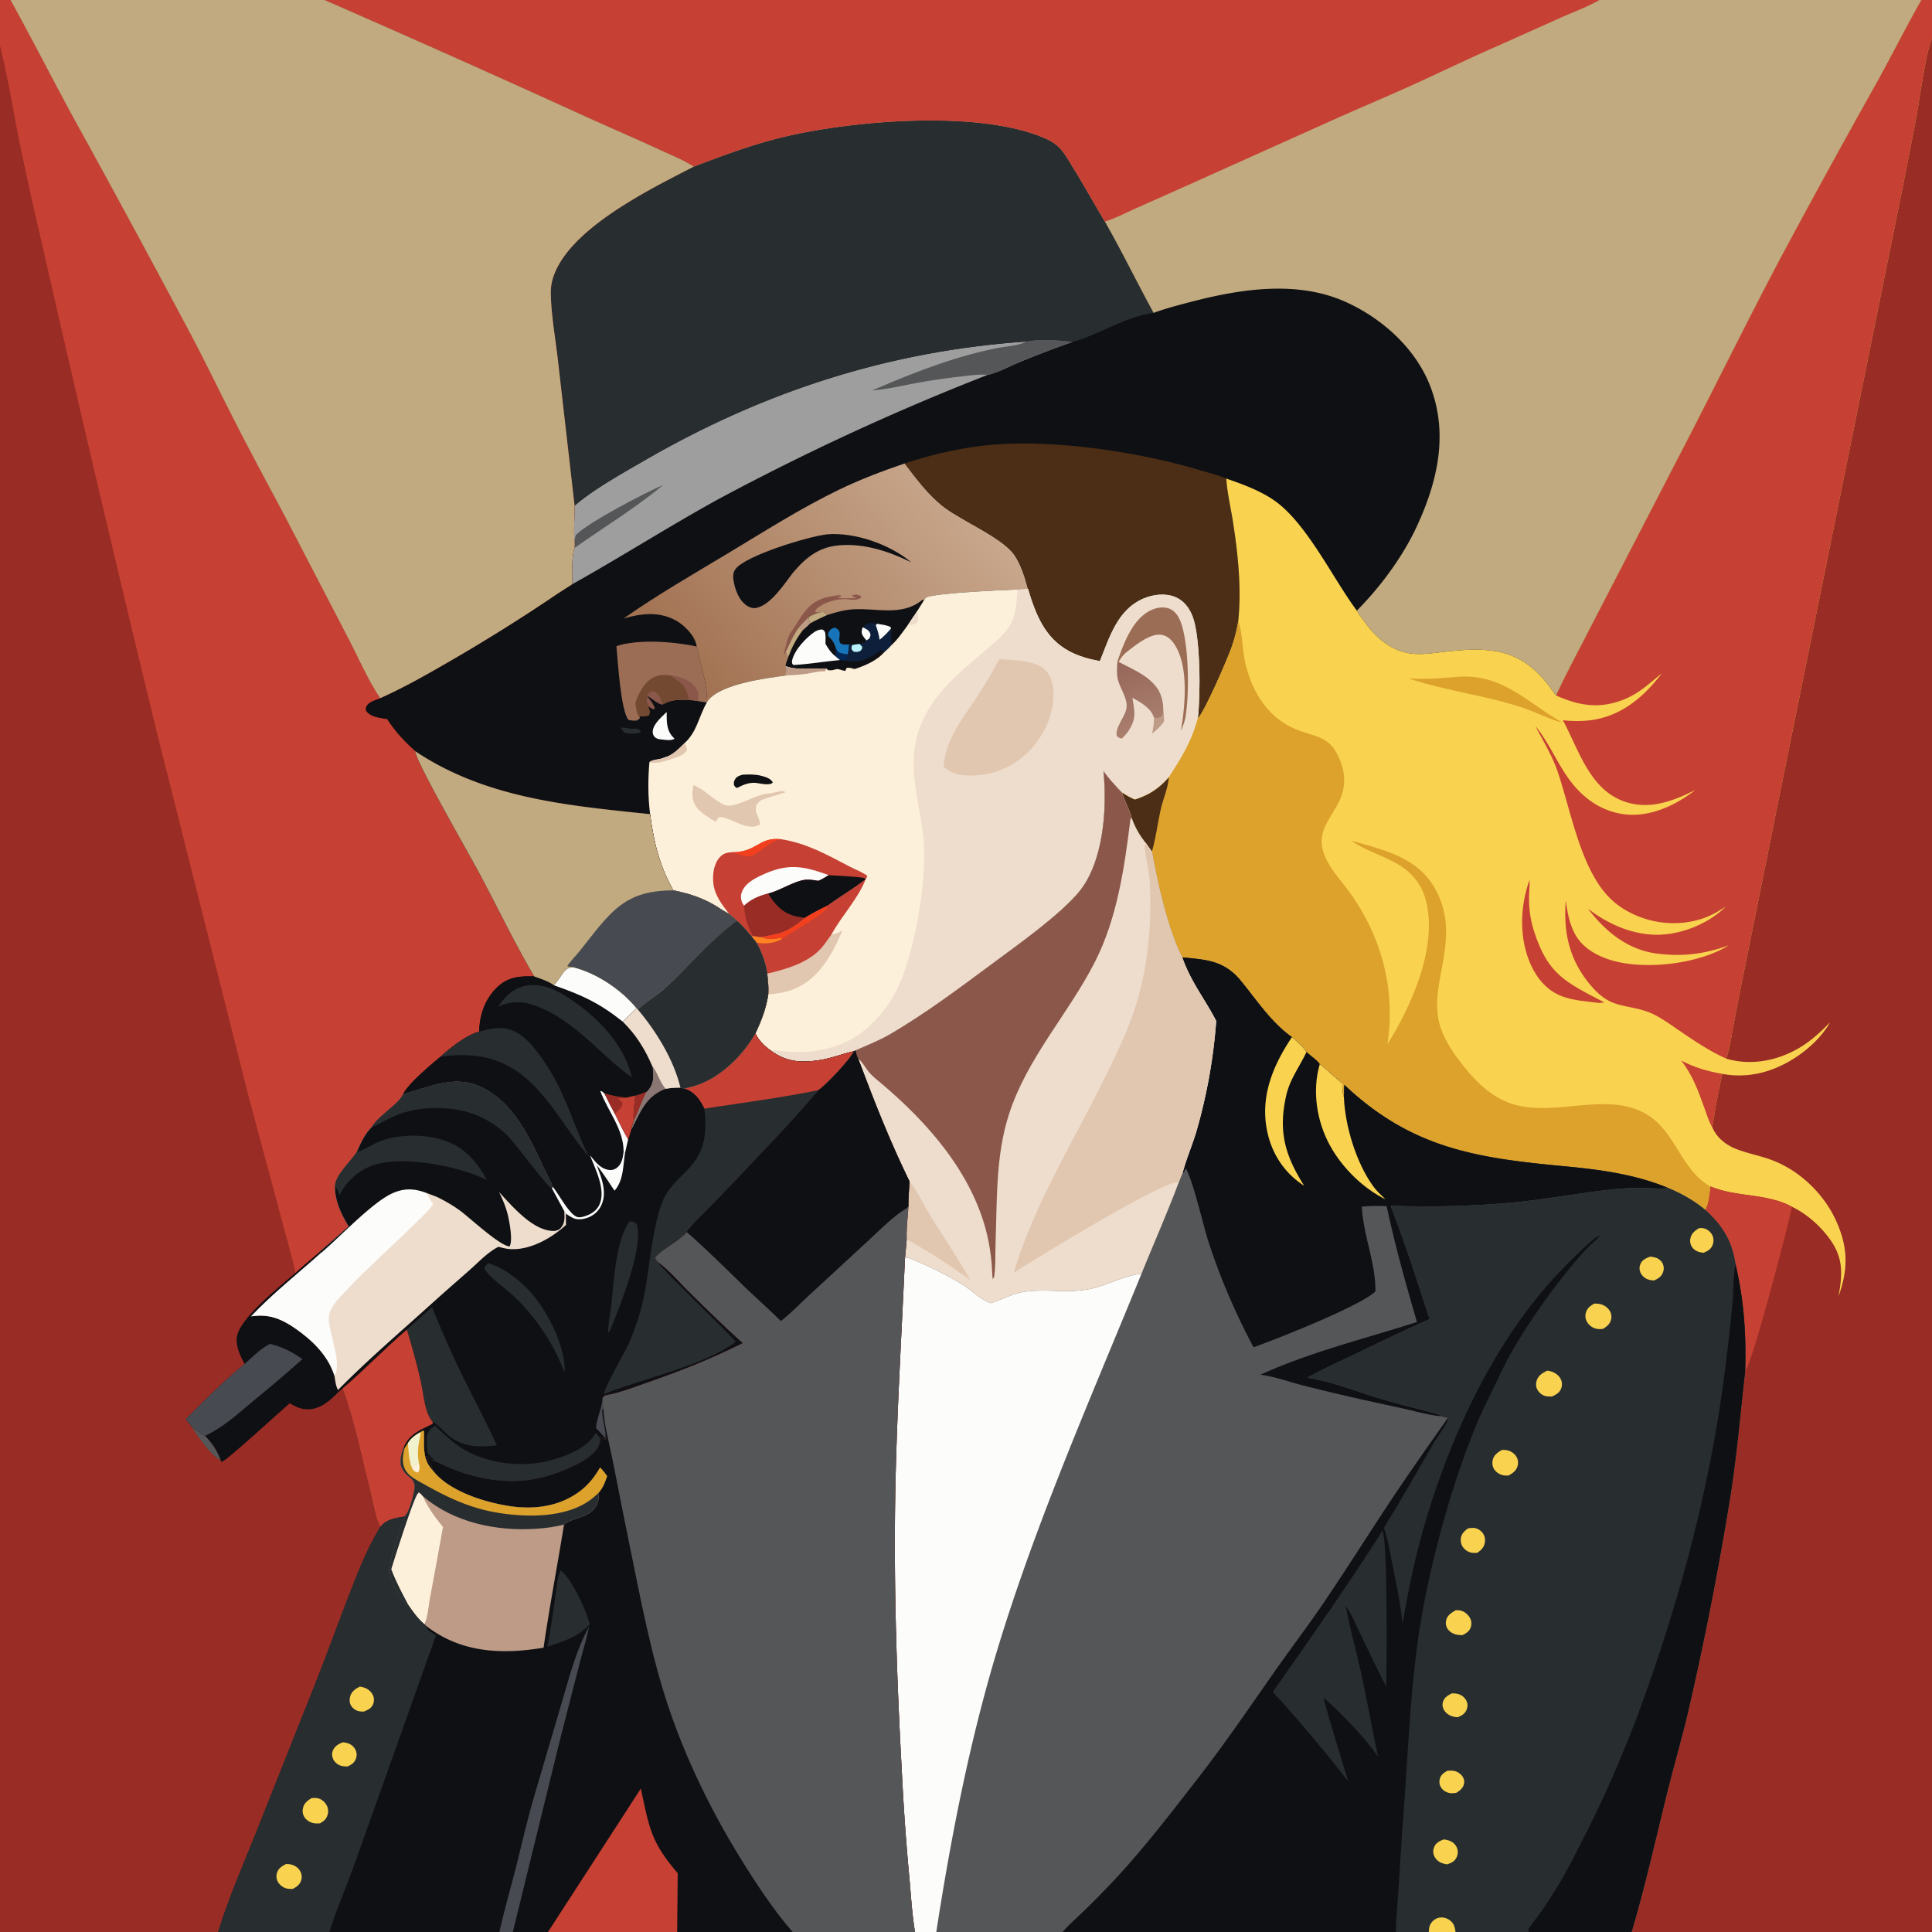 <svg version="1.1" xmlns="http://www.w3.org/2000/svg" style="display: block;" viewBox="0 0 2048 2048" width="1024" height="1024">
<rect x="0" y="0" width="2048" height="2048" fill="#808080" stroke="none"/>
<defs>
	<linearGradient id="Gradient1" gradientUnits="userSpaceOnUse" x1="757.65" y1="745.375" x2="1010.84" y2="518.005">
		<stop class="stop0" offset="0" stop-opacity="1" stop-color="rgb(162,114,82)"/>
		<stop class="stop1" offset="1" stop-opacity="1" stop-color="rgb(200,167,140)"/>
	</linearGradient>
	<linearGradient id="Gradient2" gradientUnits="userSpaceOnUse" x1="1183.89" y1="704.894" x2="1211.52" y2="770.02">
		<stop class="stop0" offset="0" stop-opacity="1" stop-color="rgb(150,103,90)"/>
		<stop class="stop1" offset="1" stop-opacity="1" stop-color="rgb(169,126,109)"/>
	</linearGradient>
</defs>
<path transform="translate(0,0)" fill="rgb(15,16,20)" d="M 0 0 L 11.114 0 L 18.444 0 L 344.014 0 L 1695.45 0 L 2028.65 0 L 2036.8 0 L 2048 0 L 2048 40.801 L 2048 2048 L 1729.51 2048 L 1620.65 2048 L 1542.91 2048 L 1514.61 2048 L 1479.78 2048 L 1126.54 2048 L 992.49 2048 L 969.949 2048 L 840.236 2048 L 717.828 2048 L 580.882 2048 L 543.627 2048 L 529.42 2048 L 349.047 2048 L 231.263 2048 L 0 2048 L 0 48.414 L 0 0 z"/>
<path transform="translate(0,0)" fill="rgb(40,45,48)" d="M 662.679 777.173 C 660.876 775.44 659.461 773.79 658.035 771.736 C 659.638 770.107 669.092 773.264 672.563 772.553 C 673.162 772.43 673.755 772.276 674.351 772.138 C 676.397 772.973 677.838 773.368 679.36 775.046 C 677.979 777.008 677.616 776.78 675.353 777.205 C 671.239 777.978 666.819 777.516 662.679 777.173 z"/>
<path transform="translate(0,0)" fill="rgb(139,87,74)" d="M 686.697 748.014 C 685.378 745.285 685.476 742.246 685.805 739.282 C 686.116 736.473 687.221 735.05 689.37 733.266 C 691.935 732.838 693.051 732.623 695.466 734.012 C 699.389 736.268 701.12 742.718 702.253 746.862 C 697.271 746.56 690.594 739.957 685.793 737.45 C 688.835 741.602 692.665 745.856 694.159 750.828 L 693.115 751.932 C 690.39 751.248 688.789 749.768 686.697 748.014 z"/>
<path transform="translate(0,0)" fill="rgb(252,252,251)" d="M 706.691 754.772 C 706.821 756.186 706.698 757.724 706.705 759.156 C 706.746 767.856 707.544 775.766 714.094 782.106 C 714.413 782.415 714.743 782.711 715.067 783.013 C 711.565 785.496 704.924 784.299 700.818 783.793 C 698.57 783.831 695.618 782.891 693.992 781.21 C 692.318 779.479 691.678 777.267 691.933 774.89 C 692.767 767.104 701.497 759.912 706.691 754.772 z"/>
<path transform="translate(0,0)" fill="rgb(156,109,85)" d="M 653.413 684.89 C 676.897 677.24 714.14 680.094 738.497 685.297 L 738.783 686.678 C 742.855 705.82 749.757 724.079 749.564 743.946 L 749.269 744.699 L 740.016 743.2 C 736.857 742.597 733.671 742.277 730.478 741.917 C 721.542 741.875 713.713 741.19 705.512 745.235 C 704.421 745.773 703.335 746.304 702.253 746.862 C 701.12 742.718 699.389 736.268 695.466 734.012 C 693.051 732.623 691.935 732.838 689.37 733.266 C 687.221 735.05 686.116 736.473 685.805 739.282 C 685.476 742.246 685.378 745.285 686.697 748.014 C 688.248 751.65 689.454 754.362 687.935 758.204 C 684.469 759.462 681.826 759.111 678.276 759.426 L 678.054 760.138 L 678.013 761.769 L 674.89 763.866 C 671.694 763.95 669.119 763.956 666.043 763.027 C 657.948 752.288 654.952 700.978 653.413 684.89 z"/>
<path transform="translate(0,0)" fill="rgb(139,87,74)" d="M 710.91 715.87 C 720.422 717.13 731.522 720.737 737.403 728.77 C 740.972 733.645 740.688 737.492 740.016 743.2 C 736.857 742.597 733.671 742.277 730.478 741.917 C 726.879 725.716 723.844 725.442 710.91 715.87 z"/>
<path transform="translate(0,0)" fill="rgb(116,73,49)" d="M 673.41 745.515 C 676.036 736.817 681.151 726.783 688.271 721.044 C 695.491 715.224 702.177 714.833 710.91 715.87 C 723.844 725.442 726.879 725.716 730.478 741.917 C 721.542 741.875 713.713 741.19 705.512 745.235 C 704.421 745.773 703.335 746.304 702.253 746.862 C 701.12 742.718 699.389 736.268 695.466 734.012 C 693.051 732.623 691.935 732.838 689.37 733.266 C 687.221 735.05 686.116 736.473 685.805 739.282 C 685.476 742.246 685.378 745.285 686.697 748.014 C 688.248 751.65 689.454 754.362 687.935 758.204 C 684.469 759.462 681.826 759.111 678.276 759.426 L 678.054 760.138 C 674.745 757.83 674.198 749.46 673.41 745.515 z"/>
<path transform="translate(0,0)" fill="rgb(157,158,157)" d="M 1087.9 362.007 C 1102.56 358.983 1122.31 360.468 1137.13 362.405 A 1104.68 1104.68 0 0 0 1080.86 383.81 C 1070.43 388.074 1057.87 395.066 1047.03 397.363 A 2617.16 2617.16 0 0 0 763.163 528.246 C 710.121 557.267 659.192 589.957 606.443 619.39 C 606.675 607.669 605.577 592.074 608.912 580.905 L 609.197 577.382 C 607.899 563.974 609.025 549.537 609.094 536.021 C 629.292 518.506 660.803 501.033 684.212 487.516 C 810.214 414.759 942.612 371.994 1087.9 362.007 z"/>
<path transform="translate(0,0)" fill="rgb(84,86,87)" d="M 609.197 577.382 C 609.347 574.434 608.981 568.701 611.042 566.606 C 623.817 553.618 684.126 522.123 702.874 514.179 C 673.541 538.612 640.069 558.885 608.912 580.905 L 609.197 577.382 z"/>
<path transform="translate(0,0)" fill="rgb(84,86,87)" d="M 1087.9 362.007 C 1102.56 358.983 1122.31 360.468 1137.13 362.405 A 1104.68 1104.68 0 0 0 1080.86 383.81 C 1070.43 388.074 1057.87 395.066 1047.03 397.363 C 1038.47 396.484 1028.82 397.968 1020.25 398.915 A 702.365 702.365 0 0 0 972.606 405.792 C 956.583 408.784 940.804 412.587 924.526 413.936 C 966.76 395.569 1014.82 376.736 1059.98 368.476 C 1067.99 367.011 1081.08 366.161 1087.9 362.007 z"/>
<path transform="translate(0,0)" fill="url(#Gradient1)" d="M 959.018 491.276 C 971.823 507.909 984.209 524.984 1001.09 537.786 C 1020.62 552.592 1062.81 570.055 1075.4 588.361 C 1082.41 598.547 1086.59 612.342 1089.74 624.21 L 1078.67 624.922 C 1062.18 625.517 993.119 628.407 981.646 633.322 L 979.56 636.203 L 972.289 647.882 C 968.949 652.837 965.498 657.747 962.27 662.773 C 956.952 669.895 951.826 677.754 945.19 683.703 C 942.642 686.478 940.138 689.062 937.255 691.492 C 929.503 700.388 916.955 705.682 905.882 709.292 C 903.172 708.596 900.012 707.244 897.293 708.271 L 896.192 711.149 C 892.672 711.184 888.963 708.502 885.892 709.527 C 883.247 710.409 880.424 710.974 877.662 710.387 L 876.192 708.809 C 862.235 707.818 846.107 711.149 832.969 706.154 C 834.264 709.821 833.87 711.516 832.704 715.176 L 833.01 716.084 C 811.968 718.872 764.083 724.924 750.521 742.649 C 750.195 743.076 749.883 743.514 749.564 743.946 C 749.757 724.079 742.855 705.82 738.783 686.678 L 738.497 685.297 C 738.415 684.764 738.363 684.225 738.25 683.698 C 736.037 673.309 725.428 662.744 716.654 657.867 C 698.717 647.899 679.982 650.214 661.124 655.554 C 696.295 630.886 733.649 609.368 770.454 587.266 C 809.572 563.776 848.523 538.852 889.653 518.98 C 912.149 508.111 935.391 499.339 959.018 491.276 z"/>
<path transform="translate(0,0)" fill="rgb(139,87,74)" d="M 832.97 690.959 C 832.712 692.007 832.138 692.794 831.59 693.715 L 830.939 692.735 C 832.791 685.792 834.506 675.339 838.799 669.485 C 843.878 662.559 847.849 654.73 853.279 648.083 C 864.101 634.836 874.967 632.423 891.174 630.791 L 891.471 631.985 L 888.047 633.474 C 893.269 635.018 901.164 633.658 906.931 634.264 L 908.371 634.426 C 906.451 633.501 904.418 632.984 903.231 631.184 C 904.501 630.791 904.872 630.622 906.313 630.46 C 908.707 630.192 911.117 630.753 912.952 632.291 L 912.603 633.804 C 905.974 637.275 902.755 635.329 896.04 635.103 C 887.701 634.823 877.14 637.749 869.934 642.148 C 866.964 643.961 864.878 645.267 864.095 648.737 L 868.859 649.288 C 864.418 650.403 861.066 651.882 857.203 654.333 C 857.602 656.639 857.694 658.698 859.021 660.669 L 856.57 663.156 C 854.627 664.892 852.615 666.584 850.765 668.417 C 843.937 677.469 839.679 685.753 835.678 696.359 C 834.633 694.646 833.836 692.769 832.97 690.959 z"/>
<path transform="translate(0,0)" fill="rgb(189,155,135)" d="M 857.203 654.333 C 857.602 656.639 857.694 658.698 859.021 660.669 L 856.57 663.156 C 854.627 664.892 852.615 666.584 850.765 668.417 L 846.871 665.206 C 849.914 661.294 853.712 657.849 857.203 654.333 z"/>
<path transform="translate(0,0)" fill="rgb(193,170,127)" d="M 846.871 665.206 L 850.765 668.417 C 843.937 677.469 839.679 685.753 835.678 696.359 C 834.633 694.646 833.836 692.769 832.97 690.959 C 837.102 682.545 841.273 672.63 846.871 665.206 z"/>
<path transform="translate(0,0)" fill="rgb(15,16,20)" d="M 876.931 566.396 C 906.539 564.015 943.375 577.161 965.997 596.031 C 942.348 584.531 916.549 575.889 889.871 578.019 C 868.037 579.763 854.358 590.907 840.689 606.961 C 831.667 618.598 817.487 640.886 802.095 644.322 C 798.707 645.078 795.211 644.282 792.312 642.435 C 783.412 636.764 779.36 625.712 777.631 615.788 C 776.855 611.335 776.878 606.87 779.746 603.111 C 790.83 588.583 858.086 568.332 876.931 566.396 z"/>
<path transform="translate(0,0)" fill="rgb(15,16,20)" d="M 876.865 651.947 C 886.277 648.857 895.609 646.326 905.556 645.832 C 929.585 644.639 955.875 653.153 976.652 636.703 L 977.791 635.786 L 979.56 636.203 L 972.289 647.882 C 968.949 652.837 965.498 657.747 962.27 662.773 C 956.952 669.895 951.826 677.754 945.19 683.703 C 942.642 686.478 940.138 689.062 937.255 691.492 C 929.503 700.388 916.955 705.682 905.882 709.292 C 903.172 708.596 900.012 707.244 897.293 708.271 L 896.192 711.149 C 892.672 711.184 888.963 708.502 885.892 709.527 C 883.247 710.409 880.424 710.974 877.662 710.387 L 876.192 708.809 C 862.235 707.818 846.107 711.149 832.969 706.154 C 832.232 704.365 834.968 698.456 835.678 696.359 C 839.679 685.753 843.937 677.469 850.765 668.417 C 852.615 666.584 854.627 664.892 856.57 663.156 L 859.021 660.669 C 857.694 658.698 857.602 656.639 857.203 654.333 C 861.066 651.882 864.418 650.403 868.859 649.288 C 871.487 648.777 872.328 648.087 874.54 649.798 C 875.158 650.277 876.271 651.375 876.865 651.947 z"/>
<path transform="translate(0,0)" fill="rgb(4,38,86)" d="M 885.726 686.136 C 887.004 689.266 887.492 690.871 890.854 692.078 C 893.3 692.956 896.332 693.486 898.927 693.608 C 898.452 695.89 898.029 698.121 897.298 700.338 L 890.313 699.662 L 885.745 695.788 C 886.307 692.617 885.901 689.346 885.726 686.136 z"/>
<path transform="translate(0,0)" fill="rgb(193,170,127)" d="M 868.859 649.288 C 871.487 648.777 872.328 648.087 874.54 649.798 C 875.158 650.277 876.271 651.375 876.865 651.947 C 870.742 654.612 864.874 657.454 859.021 660.669 C 857.694 658.698 857.602 656.639 857.203 654.333 C 861.066 651.882 864.418 650.403 868.859 649.288 z"/>
<path transform="translate(0,0)" fill="rgb(23,116,185)" d="M 885.726 686.136 C 884.175 681.258 882.474 678.538 878.721 675.018 L 877.967 674.323 C 877.718 671.601 877.727 670.913 879.437 668.559 C 880.885 666.566 883.058 665.587 885.428 665.314 C 886.355 665.917 887.93 666.792 888.678 667.684 C 890.251 669.558 890.256 671.301 890.035 673.624 C 889.693 677.232 889.041 678.764 890.885 681.977 C 893.676 683.639 895.86 683.361 898.97 683.211 L 900.262 683.137 C 899.696 686.614 899.321 690.108 898.927 693.608 C 896.332 693.486 893.3 692.956 890.854 692.078 C 887.492 690.871 887.004 689.266 885.726 686.136 z"/>
<path transform="translate(0,0)" fill="rgb(252,252,251)" d="M 863.901 669.516 C 866.743 668.189 868.857 666.939 872.099 667.422 C 874.094 668.923 874.67 669.702 874.949 672.253 C 875.307 675.519 875.042 679.085 875.004 682.38 C 877.993 687.658 880.83 692.06 885.745 695.788 L 890.313 699.662 C 873.949 701.229 857.597 704.006 841.2 704.942 L 839.867 703.736 C 839.534 702.386 839.357 701.247 839.697 699.866 C 842.486 688.548 854.489 675.902 863.901 669.516 z"/>
<path transform="translate(0,0)" fill="rgb(13,31,58)" d="M 914.444 664.942 C 915.695 663.797 916.99 662.577 918.428 661.671 C 921.823 659.533 926.145 660.311 929.793 661.257 C 934.618 662.041 939.508 662.523 943.959 664.637 L 944.49 666.262 C 945.326 672.11 944.287 677.802 945.19 683.703 C 942.642 686.478 940.138 689.062 937.255 691.492 L 935.118 688.771 C 924.118 696.348 913.169 702.975 899.19 700.768 C 898.551 700.667 897.928 700.481 897.298 700.338 C 898.029 698.121 898.452 695.89 898.927 693.608 C 899.321 690.108 899.696 686.614 900.262 683.137 L 903.341 683.758 C 905.909 683.174 908.611 682.952 911.224 682.6 C 914.879 681.11 915.709 682.296 918.489 678.884 C 916.95 677.119 915.221 675.063 914.174 672.962 C 912.773 670.15 913.54 667.719 914.444 664.942 z"/>
<path transform="translate(0,0)" fill="rgb(185,240,251)" d="M 903.341 683.758 C 905.909 683.174 908.611 682.952 911.224 682.6 L 914.033 685.614 C 913.919 688.261 913.612 688.237 911.781 690.214 C 909.068 691.274 907.843 691.351 904.99 690.782 C 903.238 689.204 902.445 688.736 902.63 686.135 C 902.682 685.408 903.083 684.45 903.341 683.758 z"/>
<path transform="translate(0,0)" fill="rgb(252,252,251)" d="M 914.444 664.942 C 917.414 666.342 920.785 667.67 922.187 670.902 C 923.318 673.508 922.466 674.605 921.395 676.958 L 918.489 678.884 C 916.95 677.119 915.221 675.063 914.174 672.962 C 912.773 670.15 913.54 667.719 914.444 664.942 z"/>
<path transform="translate(0,0)" fill="rgb(252,252,251)" d="M 932.437 678.189 C 931.646 672.61 930.234 667.889 928.335 662.612 L 929.793 661.257 C 934.618 662.041 939.508 662.523 943.959 664.637 L 944.49 666.262 C 940.695 670.714 936.995 674.505 932.437 678.189 z"/>
<path transform="translate(0,0)" fill="rgb(75,46,21)" d="M 959.018 491.276 C 989.098 481.188 1023.54 473.465 1055.19 471.145 C 1122.27 466.23 1210.25 479.595 1274.37 499.109 C 1282.77 501.665 1291.87 503.849 1299.91 507.312 C 1300.82 522.199 1304.56 537.574 1306.87 552.353 C 1312.27 586.9 1316.18 623.356 1312.61 658.255 C 1311.02 667.868 1308.74 676.927 1305.5 686.123 C 1301.03 698.83 1277.3 753.706 1269.79 761.538 C 1272.69 737.055 1272.7 675.624 1264.21 653.44 C 1260.79 644.515 1255.02 636.743 1246.01 632.945 C 1235.44 628.49 1222.47 630.074 1212.15 634.475 C 1184.46 646.289 1176.16 675.54 1165.91 700.819 C 1154.32 698.638 1143.38 695.704 1132.95 690.024 C 1107.3 676.049 1097.68 650.707 1089.74 624.21 C 1086.59 612.342 1082.41 598.547 1075.4 588.361 C 1062.81 570.055 1020.62 552.592 1001.09 537.786 C 984.209 524.984 971.823 507.909 959.018 491.276 z"/>
<path transform="translate(0,0)" fill="rgb(40,45,48)" d="M 735.378 176.663 C 766.346 164.885 796.269 153.627 828.517 145.728 C 901.983 127.733 1038.44 115.849 1108.47 146.949 C 1114.31 149.543 1119.58 152.801 1123.9 157.569 C 1129.57 163.812 1133.79 171.84 1138.23 178.986 C 1149.67 197.413 1160.04 216.364 1171.22 234.913 C 1189.3 266.661 1205.31 299.639 1222.86 331.698 C 1193.1 335.386 1165.84 354.534 1137.13 362.405 C 1122.31 360.468 1102.56 358.983 1087.9 362.007 C 942.612 371.994 810.214 414.759 684.212 487.516 C 660.803 501.033 629.292 518.506 609.094 536.021 L 591.458 382.077 C 588.85 358.937 584.38 334.863 583.881 311.62 C 583.752 305.619 584.523 299.886 586.364 294.164 C 603.014 242.438 688.985 200.618 735.378 176.663 z"/>
<path transform="translate(0,0)" fill="rgb(253,240,218)" d="M 1089.74 624.21 C 1097.68 650.707 1107.3 676.049 1132.95 690.024 C 1143.38 695.704 1154.32 698.638 1165.91 700.819 C 1176.16 675.54 1184.46 646.289 1212.15 634.475 C 1222.47 630.074 1235.44 628.49 1246.01 632.945 C 1255.02 636.743 1260.79 644.515 1264.21 653.44 C 1272.7 675.624 1272.69 737.055 1269.79 761.538 C 1263.42 785.596 1252.36 803.518 1238.97 824.041 C 1228.81 835.729 1217.81 843.083 1202.96 847.65 C 1198 845.502 1193.75 843.117 1189.28 840.105 C 1182.33 833 1175.5 825.632 1169.72 817.535 C 1173.71 856.684 1169.96 913.637 1143.76 945.475 C 1124.17 969.29 1079.53 1001.15 1053.72 1020.24 C 1017.97 1046.68 981.663 1074.16 943.182 1096.53 C 931.72 1103.2 918.958 1108.17 906.846 1113.54 L 905.08 1114.39 C 892.901 1117.14 881.435 1121.78 868.945 1123.75 C 849.208 1126.86 833.682 1125.85 817.003 1113.65 C 810.522 1108.93 803.974 1102.88 800.785 1095.43 C 807.159 1081.72 812.094 1069.19 814.36 1054.17 C 814.922 1046.74 814.045 1039.51 813.306 1032.12 C 811.884 1020.75 807.367 1009.42 802.06 999.347 L 796.962 992.969 C 791.936 986.906 787.035 981.084 781.093 975.89 L 772.919 968.721 C 767.113 966.095 761.65 961.844 756.048 958.703 C 742.152 950.912 729.246 947.015 713.77 943.813 C 698.96 917.745 693.001 892.522 689.11 863.047 C 686.854 844.482 686.746 826.582 688.398 807.999 C 691.52 804.862 699.433 805.387 704.009 803.07 C 712.884 800.895 719.311 793.95 725.635 787.803 C 739.231 775.212 740.472 759.953 749.269 744.699 L 749.564 743.946 C 749.883 743.514 750.195 743.076 750.521 742.649 C 764.083 724.924 811.968 718.872 833.01 716.084 L 832.704 715.176 C 833.87 711.516 834.264 709.821 832.969 706.154 C 846.107 711.149 862.235 707.818 876.192 708.809 L 877.662 710.387 C 880.424 710.974 883.247 710.409 885.892 709.527 C 888.963 708.502 892.672 711.184 896.192 711.149 L 897.293 708.271 C 900.012 707.244 903.172 708.596 905.882 709.292 C 916.955 705.682 929.503 700.388 937.255 691.492 C 940.138 689.062 942.642 686.478 945.19 683.703 C 951.826 677.754 956.952 669.895 962.27 662.773 C 965.498 657.747 968.949 652.837 972.289 647.882 L 979.56 636.203 L 981.646 633.322 C 993.119 628.407 1062.18 625.517 1078.67 624.922 L 1089.74 624.21 z"/>
<path transform="translate(0,0)" fill="rgb(238,221,204)" d="M 962.27 662.773 C 965.498 657.747 968.949 652.837 972.289 647.882 C 972.854 651.715 974.085 656.098 972.591 659.788 C 969.598 662.533 966.122 662.446 962.27 662.773 z"/>
<path transform="translate(0,0)" fill="rgb(225,198,176)" d="M 704.009 803.07 C 712.884 800.895 719.311 793.95 725.635 787.803 C 727.448 790.857 728.131 791.612 728.141 795.258 C 725.565 800.206 718.986 802.297 713.941 803.893 C 705.908 806.434 696.743 810.139 688.398 807.999 C 691.52 804.862 699.433 805.387 704.009 803.07 z"/>
<path transform="translate(0,0)" fill="rgb(189,155,135)" d="M 832.969 706.154 C 846.107 711.149 862.235 707.818 876.192 708.809 L 874.197 711.784 C 873.906 711.735 873.618 711.662 873.323 711.637 C 868.105 711.201 860.436 713.517 855.148 714.234 C 847.794 715.231 840.416 715.676 833.01 716.084 L 832.704 715.176 C 833.87 711.516 834.264 709.821 832.969 706.154 z"/>
<path transform="translate(0,0)" fill="rgb(15,16,20)" d="M 787.126 821.212 C 793.604 820.809 800.84 820.734 807.13 822.413 C 811.704 823.634 816.861 825.128 819.272 829.423 L 817.595 830.772 C 812.903 831.996 808.943 831.122 804.263 830.362 C 795.36 828.549 788.935 831.409 781.199 835.273 C 779.384 834.816 779.084 833.623 778.009 832.156 C 777.823 829.69 777.73 828.896 778.901 826.628 C 780.776 822.999 783.508 822.302 787.126 821.212 z"/>
<path transform="translate(0,0)" fill="rgb(225,198,176)" d="M 735.12 832.318 C 745.987 836.169 756.242 847.955 767.598 853.106 C 778.533 858.066 800.884 841.617 815.09 841.108 C 820.161 840.926 827.718 837.285 832.215 839.336 L 831.878 840.202 C 823.678 842.846 815.414 844.973 807.329 847.992 C 806.158 848.818 804.693 849.739 803.755 850.82 C 796.874 858.746 805.599 865.957 805.703 873.94 C 792.196 881.977 776.301 867.038 763.196 866.011 C 760.4 867.338 760.188 868.644 758.738 871.312 C 751.86 866.89 742.985 862.109 738.151 855.365 C 732.94 848.096 733.55 840.69 735.12 832.318 z"/>
<path transform="translate(0,0)" fill="rgb(225,198,176)" d="M 881.403 990.543 C 885.583 990.295 889.17 988.292 892.928 986.584 C 882.322 1011.38 868.04 1037.77 841.74 1048.43 C 832.955 1052 823.753 1053.37 814.36 1054.17 C 814.922 1046.74 814.045 1039.51 813.306 1032.12 C 833.348 1027.36 856.2 1021.01 870.574 1005.14 C 874.57 1000.73 877.879 995.358 881.403 990.543 z"/>
<path transform="translate(0,0)" fill="rgb(198,64,51)" d="M 877.922 959.493 C 891.07 950.025 904.817 941.866 917.686 931.928 C 909.61 952.788 892.152 970.75 881.403 990.543 C 877.879 995.358 874.57 1000.73 870.574 1005.14 C 856.2 1021.01 833.348 1027.36 813.306 1032.12 C 811.884 1020.75 807.367 1009.42 802.06 999.347 L 796.962 992.969 L 798 991.999 C 800.885 992.542 803.724 993.16 806.668 993.246 C 813.529 992.044 820.245 990.699 826.982 988.922 C 836.707 985.696 845.325 979.582 853.068 973.022 C 860.911 967.789 869.525 963.751 877.922 959.493 z"/>
<path transform="translate(0,0)" fill="rgb(255,131,33)" d="M 798 991.999 C 800.885 992.542 803.724 993.16 806.668 993.246 C 814.913 996.421 819.881 995.693 828.25 994 L 828.406 995.661 C 819.295 1000.31 812.098 1000.63 802.06 999.347 L 796.962 992.969 L 798 991.999 z"/>
<path transform="translate(0,0)" fill="rgb(242,64,31)" d="M 877.922 959.493 C 876.721 965.878 865.343 972.086 860.206 975.595 C 849.89 982.641 838.479 988.439 828.406 995.661 L 828.25 994 C 819.881 995.693 814.913 996.421 806.668 993.246 C 813.529 992.044 820.245 990.699 826.982 988.922 C 836.707 985.696 845.325 979.582 853.068 973.022 C 860.911 967.789 869.525 963.751 877.922 959.493 z"/>
<path transform="translate(0,0)" fill="rgb(198,64,51)" d="M 775.399 903.463 C 803.016 903.498 803.632 887.123 827.998 889.595 C 855.169 893.831 876.885 906.151 900.843 918.692 C 906.724 921.771 914.272 924.481 919.433 928.507 C 918.903 929.695 918.482 930.893 917.686 931.928 C 904.817 941.866 891.07 950.025 877.922 959.493 C 869.525 963.751 860.911 967.789 853.068 973.022 C 845.325 979.582 836.707 985.696 826.982 988.922 C 820.245 990.699 813.529 992.044 806.668 993.246 C 803.724 993.16 800.885 992.542 798 991.999 L 796.962 992.969 C 791.936 986.906 787.035 981.084 781.093 975.89 L 772.919 968.721 C 765.1 958.596 757.53 949.07 756.133 935.892 C 755.19 926.994 756.647 915.83 762.808 908.894 C 766.289 904.975 770.286 903.609 775.399 903.463 z"/>
<path transform="translate(0,0)" fill="rgb(242,64,31)" d="M 775.399 903.463 C 803.016 903.498 803.632 887.123 827.998 889.595 C 815.731 891.18 802.288 907.45 793.632 907.784 C 787.546 908.02 781.392 904.499 775.399 903.463 z"/>
<path transform="translate(0,0)" fill="rgb(252,252,251)" d="M 788.82 960.152 C 788.117 959.129 787.404 958.126 786.864 957.003 A 14.674 14.674 0 0 1 786.347 945.805 C 789.615 936.496 799.788 931.248 808.177 927.376 C 834.986 915.003 851.442 917.766 878.433 927.699 C 874.843 929.96 871.434 932.034 867.507 933.681 C 863.563 933.142 859.27 932.321 855.293 932.464 C 843.35 932.894 826.987 944.178 814.179 947.173 C 804.341 949.856 796.437 953.022 788.82 960.152 z"/>
<path transform="translate(0,0)" fill="rgb(153,44,36)" d="M 788.82 960.152 C 796.437 953.022 804.341 949.856 814.179 947.173 C 821.572 958.953 829.499 968.143 843.786 971.405 A 109.521 109.521 0 0 0 853.068 973.022 C 845.325 979.582 836.707 985.696 826.982 988.922 C 820.245 990.699 813.529 992.044 806.668 993.246 C 803.724 993.16 800.885 992.542 798 991.999 C 792.313 981.271 789.344 972.423 788.82 960.152 z"/>
<path transform="translate(0,0)" fill="rgb(15,16,20)" d="M 878.433 927.699 C 884.008 928.191 915.113 929.379 917.19 931.309 C 917.384 931.489 917.521 931.722 917.686 931.928 C 904.817 941.866 891.07 950.025 877.922 959.493 C 869.525 963.751 860.911 967.789 853.068 973.022 A 109.521 109.521 0 0 1 843.786 971.405 C 829.499 968.143 821.572 958.953 814.179 947.173 C 826.987 944.178 843.35 932.894 855.293 932.464 C 859.27 932.321 863.563 933.142 867.507 933.681 C 871.434 932.034 874.843 929.96 878.433 927.699 z"/>
<path transform="translate(0,0)" fill="rgb(238,221,204)" d="M 1089.74 624.21 C 1097.68 650.707 1107.3 676.049 1132.95 690.024 C 1143.38 695.704 1154.32 698.638 1165.91 700.819 C 1176.16 675.54 1184.46 646.289 1212.15 634.475 C 1222.47 630.074 1235.44 628.49 1246.01 632.945 C 1255.02 636.743 1260.79 644.515 1264.21 653.44 C 1272.7 675.624 1272.69 737.055 1269.79 761.538 C 1263.42 785.596 1252.36 803.518 1238.97 824.041 C 1228.81 835.729 1217.81 843.083 1202.96 847.65 C 1198 845.502 1193.75 843.117 1189.28 840.105 C 1182.33 833 1175.5 825.632 1169.72 817.535 C 1173.71 856.684 1169.96 913.637 1143.76 945.475 C 1124.17 969.29 1079.53 1001.15 1053.72 1020.24 C 1017.97 1046.68 981.663 1074.16 943.182 1096.53 C 931.72 1103.2 918.958 1108.17 906.846 1113.54 L 905.08 1114.39 C 892.901 1117.14 881.435 1121.78 868.945 1123.75 C 849.208 1126.86 833.682 1125.85 817.003 1113.65 C 821.757 1113.08 826.445 1114.02 831.181 1114.48 C 860.916 1117.34 893.17 1111.59 916.713 1091.9 C 929.548 1081.17 941.493 1066.65 949.275 1051.81 C 969.077 1014.06 982.2 937.18 979.325 894.281 C 976.36 850.052 958.43 812.827 976.204 768.083 C 990.061 733.201 1020.23 710.492 1047.69 686.743 C 1056.73 678.925 1067.22 670.588 1072.38 659.521 C 1077.18 649.213 1077.74 636.095 1078.67 624.922 L 1089.74 624.21 z"/>
<path transform="translate(0,0)" fill="rgb(189,155,135)" d="M 1233.11 751.919 C 1233.7 756.265 1233.98 760.368 1233.9 764.755 C 1230.57 770.057 1226.01 773.571 1221.37 777.638 C 1222.42 771.94 1223.34 766.607 1223.28 760.79 C 1225.9 761.259 1228.67 761.308 1231.11 760.165 C 1233.29 757.59 1233.03 755.106 1233.11 751.919 z"/>
<path transform="translate(0,0)" fill="url(#Gradient2)" d="M 1184.58 701 L 1185.87 701.676 C 1202.39 710.343 1224.56 718.861 1230.96 738.118 C 1232.39 742.426 1233.12 747.378 1233.11 751.919 C 1233.03 755.106 1233.29 757.59 1231.11 760.165 C 1228.67 761.308 1225.9 761.259 1223.28 760.79 C 1219.93 750.399 1209.33 744.624 1200.38 739.656 C 1201.36 745.546 1202.72 752.089 1202.46 758.073 C 1202.05 767.187 1195.95 776.897 1189.2 782.853 C 1186.55 782.435 1186.14 782.191 1184.04 780.507 C 1181.08 771.836 1193.11 759.595 1194.19 750.139 C 1195.38 739.624 1186.9 729.571 1184.79 719.426 C 1183.53 713.346 1184.08 707.13 1184.58 701 z"/>
<path transform="translate(0,0)" fill="rgb(156,109,85)" d="M 1184.58 701 C 1191.03 682.203 1200.51 656.345 1219.75 646.985 C 1225.68 644.099 1233.31 642.752 1239.62 645.232 C 1245.34 647.484 1249.12 652.973 1251.29 658.501 C 1260.52 681.966 1260.93 736.692 1256.53 760.76 C 1255.63 765.66 1253.65 770.445 1251.73 775.025 C 1256.3 748.508 1260.76 704.339 1243.76 681.313 C 1240.57 676.997 1236.41 673.714 1230.99 672.919 C 1219.44 671.226 1203.98 683.648 1195.18 690.485 A 33.678 33.678 0 0 0 1185.87 701.676 L 1184.58 701 z"/>
<path transform="translate(0,0)" fill="rgb(225,198,176)" d="M 1059.52 698.737 C 1072.63 699.684 1088.89 699.762 1100.98 705.385 A 25.158 25.158 0 0 1 1114.2 720.16 C 1119.98 736.842 1115.12 758.576 1107.13 773.757 C 1095.85 795.216 1077.42 811.259 1054.33 818.531 C 1047.78 820.259 1041.6 821.649 1034.82 821.953 C 1022.07 822.525 1009.97 821.784 1000.18 812.738 C 1002.69 782.495 1021.07 761.147 1036.98 736.701 C 1045 724.371 1052.23 711.505 1059.52 698.737 z"/>
<path transform="translate(0,0)" fill="rgb(193,170,127)" d="M 344.014 0 L 1695.45 0 L 2028.65 0 L 2036.8 0 C 2020.98 27.934 2006.54 56.591 1991.08 84.725 A 10984.8 10984.8 0 0 0 1886.83 274.84 C 1852.74 339.353 1820.64 404.808 1787.15 469.619 L 1685.73 665.647 C 1673.67 689.502 1660.78 712.988 1649.55 737.252 C 1648.4 736.044 1647.55 734.857 1646.61 733.498 C 1615.28 688.364 1583.49 685.099 1532.02 690.824 C 1519.01 692.27 1505.49 694.719 1492.47 692.251 C 1471.85 688.34 1456.42 673.66 1444.88 656.897 C 1442.35 653.796 1440.15 650.883 1438.32 647.312 C 1463.34 622.067 1487.03 590.118 1501.93 557.911 C 1523.69 510.893 1535.44 460.822 1516.6 410.649 C 1501.33 369.976 1465.91 338.004 1427.06 320.312 C 1375.93 297.032 1316.11 306.059 1263.54 319.72 C 1249.96 323.249 1236.01 326.787 1222.86 331.698 C 1205.31 299.639 1189.3 266.661 1171.22 234.913 C 1160.04 216.364 1149.67 197.413 1138.23 178.986 C 1133.79 171.84 1129.57 163.812 1123.9 157.569 C 1119.58 152.801 1114.31 149.543 1108.47 146.949 C 1038.44 115.849 901.983 127.733 828.517 145.728 C 796.269 153.627 766.346 164.885 735.378 176.663 C 725.049 169.763 712.352 164.797 701.081 159.574 C 674.622 147.312 647.816 135.822 621.259 123.778 A 18780 18780 0 0 0 344.014 0 z"/>
<path transform="translate(0,0)" fill="rgb(198,64,51)" d="M 344.014 0 L 1695.45 0 C 1682.93 7.23 1668.76 12.351 1655.51 18.26 L 1584.24 50.146 C 1554.63 63.111 1525.54 77.282 1496.1 90.637 C 1469.66 102.633 1442.85 113.808 1416.35 125.676 L 1256.3 197.577 L 1205.18 220.333 C 1194.11 225.314 1182.77 231.193 1171.22 234.913 C 1160.04 216.364 1149.67 197.413 1138.23 178.986 C 1133.79 171.84 1129.57 163.812 1123.9 157.569 C 1119.58 152.801 1114.31 149.543 1108.47 146.949 C 1038.44 115.849 901.983 127.733 828.517 145.728 C 796.269 153.627 766.346 164.885 735.378 176.663 C 725.049 169.763 712.352 164.797 701.081 159.574 C 674.622 147.312 647.816 135.822 621.259 123.778 A 18780 18780 0 0 0 344.014 0 z"/>
<path transform="translate(0,0)" fill="rgb(249,211,79)" d="M 2036.8 0 L 2048 0 L 2048 40.801 L 2048 2048 L 1729.51 2048 C 1744.07 1999.33 1755 1949.54 1767.26 1900.26 C 1774.28 1872.04 1782.43 1844.07 1789.18 1815.79 A 3466.95 3466.95 0 0 0 1834.56 1584.19 C 1841.31 1540.44 1844.95 1497.49 1849.94 1453.63 C 1851.1 1413.74 1848.69 1378.67 1839.64 1339.7 C 1835.86 1315.11 1825.97 1299.36 1807.95 1282.8 C 1795.73 1272.66 1782.76 1265.37 1768.15 1259.23 C 1733.39 1244.78 1695.8 1239.78 1658.61 1236.29 C 1565.43 1227.53 1496.75 1217.64 1425 1149.92 L 1424.57 1162.74 C 1422.66 1159.43 1423.65 1153.16 1423.74 1149.34 C 1415.24 1142.54 1407.74 1134.65 1399.01 1128.03 C 1396.23 1123.74 1388.88 1118.9 1384.94 1115.14 C 1381.1 1109.33 1374.76 1103.97 1369.54 1099.35 C 1347.52 1083.89 1332.05 1059.93 1315.18 1039.46 C 1297.62 1018.16 1278.68 1017.26 1253.2 1014.83 C 1238.16 986.352 1226.95 935.214 1221.07 902.729 L 1214.97 894.102 A 88.486 88.486 0 0 1 1199.63 867.142 C 1197.11 857.959 1192.17 849.272 1189.28 840.105 C 1193.75 843.117 1198 845.502 1202.96 847.65 C 1217.81 843.083 1228.81 835.729 1238.97 824.041 C 1252.36 803.518 1263.42 785.596 1269.79 761.538 C 1277.3 753.706 1301.03 698.83 1305.5 686.123 C 1308.74 676.927 1311.02 667.868 1312.61 658.255 C 1316.18 623.356 1312.27 586.9 1306.87 552.353 C 1304.56 537.574 1300.82 522.199 1299.91 507.312 C 1316.97 513.164 1335.45 519.969 1350.37 530.217 C 1384.96 553.982 1413.11 613.65 1438.32 647.312 C 1440.15 650.883 1442.35 653.796 1444.88 656.897 C 1456.42 673.66 1471.85 688.34 1492.47 692.251 C 1505.49 694.719 1519.01 692.27 1532.02 690.824 C 1583.49 685.099 1615.28 688.364 1646.61 733.498 C 1647.55 734.857 1648.4 736.044 1649.55 737.252 C 1660.78 712.988 1673.67 689.502 1685.73 665.647 L 1787.15 469.619 C 1820.64 404.808 1852.74 339.353 1886.83 274.84 A 10984.8 10984.8 0 0 1 1991.08 84.725 C 2006.54 56.591 2020.98 27.934 2036.8 0 z"/>
<path transform="translate(0,0)" fill="rgb(198,64,51)" d="M 1782.08 1124.16 C 1796.48 1131.74 1809.78 1135.52 1825.81 1138.38 C 1821.4 1157.02 1817.93 1176.2 1815.2 1195.16 C 1811.56 1189.27 1809.45 1182.1 1807.12 1175.6 C 1800.41 1156.94 1794.48 1139.94 1782.08 1124.16 z"/>
<path transform="translate(0,0)" fill="rgb(221,162,44)" d="M 1545.48 717.418 C 1581.96 714.553 1606.92 733.041 1635.29 752.755 C 1642.11 757.494 1649.33 761.648 1656.31 766.155 C 1642.68 762.506 1629.68 755.653 1616.32 750.963 C 1575.95 737.081 1532.94 732.684 1492.59 718.944 C 1510.28 720.546 1527.83 718.799 1545.48 717.418 z"/>
<path transform="translate(0,0)" fill="rgb(198,64,51)" d="M 1621.36 932.742 C 1621.71 937.964 1621.01 943.381 1620.86 948.62 C 1620.49 961.877 1622 974.044 1626.01 986.724 C 1640.76 1033.36 1659.92 1041.2 1700.69 1062.64 L 1695.42 1063.2 C 1682.45 1061.56 1668.52 1060.78 1656.17 1056.23 C 1640.52 1050.45 1629.97 1038.28 1623.09 1023.45 C 1610.11 995.487 1611.07 961.342 1621.36 932.742 z"/>
<path transform="translate(0,0)" fill="rgb(221,162,44)" d="M 1269.79 761.538 C 1277.3 753.706 1301.03 698.83 1305.5 686.123 C 1308.74 676.927 1311.02 667.868 1312.61 658.255 C 1316.63 669.477 1316.73 682.895 1318.6 694.683 C 1323.58 726.12 1340.02 757.413 1369.88 771.346 C 1394.07 782.634 1409.7 777.531 1421.11 807.482 C 1426.36 821.248 1426.32 834.821 1420.09 848.282 C 1411.14 867.608 1395.05 881.172 1403.36 904.713 C 1409.04 920.788 1422.21 933.847 1431.91 947.606 C 1464.94 994.442 1479.56 1049.86 1470.69 1107.05 C 1496.1 1066.23 1523.63 1005.06 1511.89 956.047 C 1507.67 938.477 1497.76 925.757 1482.31 916.467 C 1466.39 906.893 1447.51 901.866 1432.44 891.115 C 1466.08 900.762 1502.42 908.556 1521.01 941.571 C 1550.5 993.971 1514.63 1039.81 1525.62 1083.97 C 1530.13 1102.1 1542.62 1119.5 1554.33 1133.65 C 1567.8 1149.94 1584.06 1164.62 1604.75 1170.72 C 1651.11 1184.37 1708.24 1154.47 1749.96 1184.16 C 1777.2 1203.54 1783.61 1241.81 1813.36 1257.73 C 1812.45 1265.6 1811.47 1275.67 1807.95 1282.8 C 1795.73 1272.66 1782.76 1265.37 1768.15 1259.23 C 1733.39 1244.78 1695.8 1239.78 1658.61 1236.29 C 1565.43 1227.53 1496.75 1217.64 1425 1149.92 L 1424.57 1162.74 C 1422.66 1159.43 1423.65 1153.16 1423.74 1149.34 C 1415.24 1142.54 1407.74 1134.65 1399.01 1128.03 C 1396.23 1123.74 1388.88 1118.9 1384.94 1115.14 C 1381.1 1109.33 1374.76 1103.97 1369.54 1099.35 C 1347.52 1083.89 1332.05 1059.93 1315.18 1039.46 C 1297.62 1018.16 1278.68 1017.26 1253.2 1014.83 C 1238.16 986.352 1226.95 935.214 1221.07 902.729 L 1214.97 894.102 A 88.486 88.486 0 0 1 1199.63 867.142 C 1197.11 857.959 1192.17 849.272 1189.28 840.105 C 1193.75 843.117 1198 845.502 1202.96 847.65 C 1217.81 843.083 1228.81 835.729 1238.97 824.041 C 1252.36 803.518 1263.42 785.596 1269.79 761.538 z"/>
<path transform="translate(0,0)" fill="rgb(75,46,21)" d="M 1238.97 824.041 C 1238.4 834.602 1232.97 846.898 1230.59 857.367 C 1227.2 872.289 1225.3 888.083 1221.07 902.729 L 1214.97 894.102 A 88.486 88.486 0 0 1 1199.63 867.142 C 1197.11 857.959 1192.17 849.272 1189.28 840.105 C 1193.75 843.117 1198 845.502 1202.96 847.65 C 1217.81 843.083 1228.81 835.729 1238.97 824.041 z"/>
<path transform="translate(0,0)" fill="rgb(198,64,51)" d="M 2036.8 0 L 2048 0 L 2048 40.801 C 2042.12 52.041 2034.7 106.073 2031.78 121.849 C 2025.85 153.969 2019.36 186.014 2012.98 218.049 L 1888.42 832.93 L 1845.81 1044.34 A 3167.99 3167.99 0 0 0 1836.59 1092.11 C 1834.72 1101.93 1833.32 1112.78 1829.83 1122.13 C 1811.73 1114.05 1795.9 1103.22 1779.6 1092.12 C 1770.42 1085.87 1760.99 1078.87 1750.86 1074.28 C 1742.72 1070.59 1733.92 1068.93 1725.24 1067.09 C 1717.49 1065.44 1710.3 1063.87 1703.39 1059.74 C 1696.99 1055.91 1691.54 1050.73 1686.7 1045.09 C 1663.8 1018.37 1657.06 989.155 1659.8 954.509 C 1661.44 967.415 1664.06 981.528 1671.08 992.703 C 1680.5 1007.68 1698.02 1015.8 1714.71 1019.63 C 1749.46 1027.59 1802 1021.19 1832.48 1002.08 C 1807.05 1011.51 1782.3 1014.39 1755.29 1010.67 C 1725.04 1006.5 1701.35 987.015 1683.31 963.18 C 1703.81 979.166 1729.39 990.606 1755.73 990.864 C 1781.58 991.117 1810.84 979.356 1829.22 961.209 C 1825.07 963.782 1820.91 966.375 1816.59 968.64 C 1794.45 980.219 1766.78 981.377 1743.16 973.71 C 1728.78 969.045 1714.93 961.1 1704.55 950.013 C 1674.76 918.186 1664.92 857.944 1650.9 817.165 C 1645.21 800.606 1635.58 785.271 1627.66 769.685 C 1642.82 788.282 1651.28 810.826 1665.9 829.515 C 1680.21 847.808 1699.34 860.609 1722.75 863.268 C 1749.43 866.3 1776.72 853.496 1797.23 837.356 C 1774.57 848.705 1750.48 858.193 1724.92 850.622 C 1685.59 838.975 1674.19 795.866 1656.74 763.513 C 1666.71 764.488 1676.91 764.713 1686.85 763.352 C 1718.91 758.963 1742.58 738.687 1761.6 713.764 C 1747.87 724.781 1737.48 735.254 1720.63 741.792 C 1695.2 751.664 1673.89 748.143 1649.55 737.252 C 1660.78 712.988 1673.67 689.502 1685.73 665.647 L 1787.15 469.619 C 1820.64 404.808 1852.74 339.353 1886.83 274.84 A 10984.8 10984.8 0 0 1 1991.08 84.725 C 2006.54 56.591 2020.98 27.934 2036.8 0 z"/>
<path transform="translate(0,0)" fill="rgb(153,44,36)" d="M 1829.83 1122.13 C 1833.32 1112.78 1834.72 1101.93 1836.59 1092.11 A 3167.99 3167.99 0 0 1 1845.81 1044.34 L 1888.42 832.93 L 2012.98 218.049 C 2019.36 186.014 2025.85 153.969 2031.78 121.849 C 2034.7 106.073 2042.12 52.041 2048 40.801 L 2048 2048 L 1729.51 2048 C 1744.07 1999.33 1755 1949.54 1767.26 1900.26 C 1774.28 1872.04 1782.43 1844.07 1789.18 1815.79 A 3466.95 3466.95 0 0 0 1834.56 1584.19 C 1841.31 1540.44 1844.95 1497.49 1849.94 1453.63 C 1851.1 1413.74 1848.69 1378.67 1839.64 1339.7 C 1835.86 1315.11 1825.97 1299.36 1807.95 1282.8 C 1811.47 1275.67 1812.45 1265.6 1813.36 1257.73 C 1841.03 1269.35 1872.86 1264.64 1899.61 1279.26 C 1915.45 1286.78 1930.32 1300.18 1940.37 1314.47 C 1954.32 1334.34 1952.99 1351.37 1948.96 1374.08 C 1958.97 1345.74 1959.24 1323.7 1947.12 1295.79 C 1934.24 1266.13 1907.75 1240.47 1877.28 1229.36 C 1864.87 1224.83 1851.68 1222.55 1839.44 1217.56 C 1829.01 1213.3 1819.69 1205.68 1815.2 1195.16 C 1817.93 1176.2 1821.4 1157.02 1825.81 1138.38 A 98.198 98.198 0 0 0 1870.58 1136.2 C 1897.32 1128.74 1926.32 1107.87 1940.06 1083.53 C 1929.23 1094.83 1917.74 1105.25 1903.89 1112.75 C 1881.27 1124.98 1854.71 1129.68 1829.83 1122.13 z"/>
<path transform="translate(0,0)" fill="rgb(198,64,51)" d="M 1813.36 1257.73 C 1841.03 1269.35 1872.86 1264.64 1899.61 1279.26 C 1895.59 1299.58 1857.22 1446.43 1849.94 1453.63 C 1851.1 1413.74 1848.69 1378.67 1839.64 1339.7 C 1835.86 1315.11 1825.97 1299.36 1807.95 1282.8 C 1811.47 1275.67 1812.45 1265.6 1813.36 1257.73 z"/>
<path transform="translate(0,0)" fill="rgb(84,86,87)" d="M 1169.72 817.535 C 1175.5 825.632 1182.33 833 1189.28 840.105 C 1192.17 849.272 1197.11 857.959 1199.63 867.142 A 88.486 88.486 0 0 0 1214.97 894.102 L 1221.07 902.729 C 1226.95 935.214 1238.16 986.352 1253.2 1014.83 C 1278.68 1017.26 1297.62 1018.16 1315.18 1039.46 C 1332.05 1059.93 1347.52 1083.89 1369.54 1099.35 C 1374.76 1103.97 1381.1 1109.33 1384.94 1115.14 C 1388.88 1118.9 1396.23 1123.74 1399.01 1128.03 C 1407.74 1134.65 1415.24 1142.54 1423.74 1149.34 C 1423.65 1153.16 1422.66 1159.43 1424.57 1162.74 L 1425 1149.92 C 1496.75 1217.64 1565.43 1227.53 1658.61 1236.29 C 1695.8 1239.78 1733.39 1244.78 1768.15 1259.23 C 1782.76 1265.37 1795.73 1272.66 1807.95 1282.8 C 1825.97 1299.36 1835.86 1315.11 1839.64 1339.7 C 1848.69 1378.67 1851.1 1413.74 1849.94 1453.63 C 1844.95 1497.49 1841.31 1540.44 1834.56 1584.19 A 3466.95 3466.95 0 0 1 1789.18 1815.79 C 1782.43 1844.07 1774.28 1872.04 1767.26 1900.26 C 1755 1949.54 1744.07 1999.33 1729.51 2048 L 1620.65 2048 L 1542.91 2048 L 1514.61 2048 L 1479.78 2048 L 1126.54 2048 L 992.49 2048 L 969.949 2048 C 966.899 2029.78 965.812 2011.06 964.165 1992.66 A 2522.92 2522.92 0 0 1 955.936 1876.77 C 950.677 1782.03 947.52 1686.34 948.905 1591.44 C 950.157 1505.65 955.506 1419.69 959.3 1333.97 L 961.183 1313.79 C 960.657 1302.38 962.431 1290.03 962.966 1278.56 C 962.869 1269.92 963.705 1261.11 964.184 1252.48 C 942.918 1208.92 926.683 1167.44 909.703 1122.18 C 908.234 1119.45 907.647 1116.51 906.846 1113.54 C 918.958 1108.17 931.72 1103.2 943.182 1096.53 C 981.663 1074.16 1017.97 1046.68 1053.72 1020.24 C 1079.53 1001.15 1124.17 969.29 1143.76 945.475 C 1169.96 913.637 1173.71 856.684 1169.72 817.535 z"/>
<path transform="translate(0,0)" fill="rgb(15,16,20)" d="M 1253.2 1014.83 C 1278.68 1017.26 1297.62 1018.16 1315.18 1039.46 C 1332.05 1059.93 1347.52 1083.89 1369.54 1099.35 C 1374.76 1103.97 1381.1 1109.33 1384.94 1115.14 C 1388.88 1118.9 1396.23 1123.74 1399.01 1128.03 C 1407.74 1134.65 1415.24 1142.54 1423.74 1149.34 C 1423.65 1153.16 1422.66 1159.43 1424.57 1162.74 L 1425 1149.92 C 1496.75 1217.64 1565.43 1227.53 1658.61 1236.29 C 1695.8 1239.78 1733.39 1244.78 1768.15 1259.23 C 1759.71 1260.67 1750.34 1259.31 1741.75 1259.22 A 280.385 280.385 0 0 0 1708.76 1260.91 C 1676.94 1264.23 1645.47 1270.25 1613.67 1273.67 C 1567.76 1278.62 1520.41 1279.62 1474.24 1278.24 C 1489.48 1317.7 1502.42 1358.24 1515.54 1398.43 C 1490.87 1409.08 1466.76 1420.9 1442.54 1432.53 C 1423.61 1441.61 1404.28 1450.38 1385.81 1460.38 C 1411.34 1464.33 1436.73 1474.49 1461.4 1482.03 C 1482.16 1488.38 1503.18 1493.18 1524.02 1499.08 C 1525.52 1499.51 1526.37 1500.14 1527.45 1501.25 C 1513.35 1499.97 1498.38 1495.38 1484.46 1492.42 C 1449.78 1485.03 1415.39 1477.33 1381.02 1468.56 C 1366.24 1464.79 1351.2 1459.18 1336.11 1457.27 C 1389.88 1432.81 1446.12 1419.34 1502.03 1401.39 C 1490.14 1360.59 1478.73 1320.18 1469.94 1278.58 C 1461.12 1278.09 1452.39 1278.33 1443.59 1279.08 C 1445 1309.39 1458.39 1338.55 1458 1369.04 C 1441.22 1384.73 1354.49 1419.03 1328.83 1428.15 A 695.315 695.315 0 0 1 1281.27 1317.08 C 1274.87 1297.05 1265.56 1254.53 1257.17 1238.71 C 1255.89 1240.59 1256.23 1239.88 1255.42 1241.78 C 1255.25 1242.19 1255.09 1242.61 1254.92 1243.02 L 1253.73 1242.87 C 1257.76 1227.83 1264.16 1213.26 1268.54 1198.24 A 570.321 570.321 0 0 0 1289.22 1082.2 C 1276.51 1057.77 1262.93 1041.93 1253.2 1014.83 z"/>
<path transform="translate(0,0)" fill="rgb(249,211,79)" d="M 1369.54 1099.35 C 1374.76 1103.97 1381.1 1109.33 1384.94 1115.14 C 1377.39 1131.28 1367.27 1143.88 1363.31 1161.8 C 1354.91 1199.73 1362.29 1225.08 1382.48 1256.93 A 85.154 85.154 0 0 1 1380.52 1255.65 C 1360.37 1242.1 1347.56 1221.5 1342.98 1197.78 C 1335.96 1161.44 1349.65 1129.08 1369.54 1099.35 z"/>
<path transform="translate(0,0)" fill="rgb(249,211,79)" d="M 1399.01 1128.03 C 1407.74 1134.65 1415.24 1142.54 1423.74 1149.34 C 1423.65 1153.16 1422.66 1159.43 1424.57 1162.74 C 1425.71 1193.33 1437.66 1232.87 1455.81 1257.7 C 1459.5 1262.75 1464.16 1267.03 1468.66 1271.34 C 1444.72 1259.52 1422.92 1237.96 1410.04 1214.66 C 1395.76 1188.82 1390.7 1156.52 1399.01 1128.03 z"/>
<path transform="translate(0,0)" fill="rgb(252,252,251)" d="M 959.3 1333.97 C 962.084 1332.79 963.02 1333.3 965.775 1334.44 C 983.981 1341.95 1003.82 1351.46 1020.48 1361.87 C 1029.73 1367.65 1038.08 1376.2 1048 1380.54 C 1048.4 1380.72 1048.8 1380.91 1049.21 1381.1 C 1049.46 1381.21 1049.7 1381.31 1049.95 1381.41 L 1051.15 1381.05 C 1062.47 1377.56 1073.2 1371.22 1084.96 1369.46 C 1113.46 1365.2 1136.2 1373.23 1166.29 1363.51 C 1174.19 1360.96 1203.74 1348.71 1209.72 1350.97 C 1156.16 1482.15 1098.64 1612.31 1057.42 1748.1 C 1027.86 1845.49 1008.05 1947.54 992.49 2048 L 969.949 2048 C 966.899 2029.78 965.812 2011.06 964.165 1992.66 A 2522.92 2522.92 0 0 1 955.936 1876.77 C 950.677 1782.03 947.52 1686.34 948.905 1591.44 C 950.157 1505.65 955.506 1419.69 959.3 1333.97 z"/>
<path transform="translate(0,0)" fill="rgb(238,221,204)" d="M 1169.72 817.535 C 1175.5 825.632 1182.33 833 1189.28 840.105 C 1192.17 849.272 1197.11 857.959 1199.63 867.142 A 88.486 88.486 0 0 0 1214.97 894.102 L 1221.07 902.729 C 1226.95 935.214 1238.16 986.352 1253.2 1014.83 C 1262.93 1041.93 1276.51 1057.77 1289.22 1082.2 A 570.321 570.321 0 0 1 1268.54 1198.24 C 1264.16 1213.26 1257.76 1227.83 1253.73 1242.87 C 1252.28 1246.24 1250.91 1249.61 1249.65 1253.06 C 1237.24 1285.96 1222.95 1318.36 1209.72 1350.97 C 1203.74 1348.71 1174.19 1360.96 1166.29 1363.51 C 1136.2 1373.23 1113.46 1365.2 1084.96 1369.46 C 1073.2 1371.22 1062.47 1377.56 1051.15 1381.05 L 1049.95 1381.41 C 1049.7 1381.31 1049.46 1381.21 1049.21 1381.1 C 1048.8 1380.91 1048.4 1380.72 1048 1380.54 C 1038.08 1376.2 1029.73 1367.65 1020.48 1361.87 C 1003.82 1351.46 983.981 1341.95 965.775 1334.44 C 963.02 1333.3 962.084 1332.79 959.3 1333.97 L 961.183 1313.79 C 960.657 1302.38 962.431 1290.03 962.966 1278.56 C 962.869 1269.92 963.705 1261.11 964.184 1252.48 C 942.918 1208.92 926.683 1167.44 909.703 1122.18 C 908.234 1119.45 907.647 1116.51 906.846 1113.54 C 918.958 1108.17 931.72 1103.2 943.182 1096.53 C 981.663 1074.16 1017.97 1046.68 1053.72 1020.24 C 1079.53 1001.15 1124.17 969.29 1143.76 945.475 C 1169.96 913.637 1173.71 856.684 1169.72 817.535 z"/>
<path transform="translate(0,0)" fill="rgb(225,198,176)" d="M 964.184 1252.48 C 972.391 1261.98 977.804 1275.08 984.445 1285.81 C 999.204 1309.64 1014.6 1332.71 1028.69 1357 A 629.722 629.722 0 0 0 961.183 1313.79 C 960.657 1302.38 962.431 1290.03 962.966 1278.56 C 962.869 1269.92 963.705 1261.11 964.184 1252.48 z"/>
<path transform="translate(0,0)" fill="rgb(225,198,176)" d="M 1214.97 894.102 L 1221.07 902.729 C 1226.95 935.214 1238.16 986.352 1253.2 1014.83 C 1262.93 1041.93 1276.51 1057.77 1289.22 1082.2 A 570.321 570.321 0 0 1 1268.54 1198.24 C 1264.16 1213.26 1257.76 1227.83 1253.73 1242.87 C 1252.28 1246.24 1250.91 1249.61 1249.65 1253.06 C 1234.44 1250.42 1094.76 1335.94 1074.52 1349.35 C 1096.46 1276.86 1135.89 1213.36 1169.41 1145.96 C 1183.31 1118.02 1197.12 1089.87 1205.86 1059.81 C 1217.45 1019.96 1221.08 975.3 1218.67 933.963 C 1218 922.481 1214.92 911.441 1213.53 900.089 C 1213.17 897.172 1213.1 896.393 1214.97 894.102 z"/>
<path transform="translate(0,0)" fill="rgb(139,87,74)" d="M 1169.72 817.535 C 1175.5 825.632 1182.33 833 1189.28 840.105 C 1192.17 849.272 1197.11 857.959 1199.63 867.142 L 1198.38 868.031 C 1191.91 919.709 1184.4 973.372 1160.34 1020.31 C 1132.06 1075.47 1088.66 1121.54 1069.41 1181.61 C 1055.35 1225.47 1057.01 1272.28 1055.33 1317.76 C 1054.9 1329.61 1055.57 1342.96 1053.63 1354.6 L 1052.06 1355.43 L 1052.78 1357.33 C 1052.67 1356.99 1052.53 1356.66 1052.46 1356.31 C 1051.57 1351.19 1051.71 1345.4 1051.26 1340.18 C 1050.34 1329.49 1048.75 1318.58 1046.21 1308.16 C 1030.41 1243.21 983.438 1189.8 933.374 1147.77 C 929.211 1144.27 925.192 1141.18 921.597 1137.06 C 917.901 1132.82 913.989 1125.32 909.703 1122.18 C 908.234 1119.45 907.647 1116.51 906.846 1113.54 C 918.958 1108.17 931.72 1103.2 943.182 1096.53 C 981.663 1074.16 1017.97 1046.68 1053.72 1020.24 C 1079.53 1001.15 1124.17 969.29 1143.76 945.475 C 1169.96 913.637 1173.71 856.684 1169.72 817.535 z"/>
<path transform="translate(0,0)" fill="rgb(40,45,48)" d="M 1768.15 1259.23 C 1782.76 1265.37 1795.73 1272.66 1807.95 1282.8 C 1825.97 1299.36 1835.86 1315.11 1839.64 1339.7 C 1848.69 1378.67 1851.1 1413.74 1849.94 1453.63 C 1844.95 1497.49 1841.31 1540.44 1834.56 1584.19 A 3466.95 3466.95 0 0 1 1789.18 1815.79 C 1782.43 1844.07 1774.28 1872.04 1767.26 1900.26 C 1755 1949.54 1744.07 1999.33 1729.51 2048 L 1620.65 2048 L 1542.91 2048 L 1514.61 2048 L 1479.78 2048 L 1126.54 2048 C 1132.81 2040.56 1140.61 2033.93 1147.6 2027.12 A 1026.51 1026.51 0 0 0 1182.84 1991.31 C 1214.12 1957.46 1242.53 1920.43 1270.77 1884.01 C 1297.84 1849.11 1322.7 1812.75 1347.95 1776.55 C 1366.13 1750.48 1385.4 1725.25 1403.28 1698.93 C 1428.67 1661.54 1452.59 1623.29 1477.65 1585.72 C 1496.2 1557.92 1515.63 1530.55 1534.83 1503.2 A 751.583 751.583 0 0 1 1527.45 1501.25 C 1526.37 1500.14 1525.52 1499.51 1524.02 1499.08 C 1503.18 1493.18 1482.16 1488.38 1461.4 1482.03 C 1436.73 1474.49 1411.34 1464.33 1385.81 1460.38 C 1404.28 1450.38 1423.61 1441.61 1442.54 1432.53 C 1466.76 1420.9 1490.87 1409.08 1515.54 1398.43 C 1502.42 1358.24 1489.48 1317.7 1474.24 1278.24 C 1520.41 1279.62 1567.76 1278.62 1613.67 1273.67 C 1645.47 1270.25 1676.94 1264.23 1708.76 1260.91 A 280.385 280.385 0 0 1 1741.75 1259.22 C 1750.34 1259.31 1759.71 1260.67 1768.15 1259.23 z"/>
<path transform="translate(0,0)" fill="rgb(249,211,79)" d="M 1514.61 2048 C 1514.83 2043 1515.46 2039.44 1519.33 2035.97 A 13.002 13.002 0 0 1 1529.78 2032.71 A 14.914 14.914 0 0 1 1539.79 2038.46 C 1541.91 2041.28 1542.4 2044.61 1542.91 2048 L 1514.61 2048 z"/>
<path transform="translate(0,0)" fill="rgb(249,211,79)" d="M 1534.06 1877.11 C 1536.29 1876.96 1538.62 1876.82 1540.85 1877.14 C 1544.54 1877.65 1548.21 1880.05 1550.3 1883.11 C 1551.88 1885.42 1552.52 1888.11 1551.91 1890.87 C 1550.88 1895.57 1547.62 1898.04 1543.75 1900.47 C 1541.94 1900.74 1540.14 1900.93 1538.3 1900.85 A 13.646 13.646 0 0 1 1528.23 1895.69 C 1526.17 1893.07 1525.43 1889.77 1526.07 1886.51 C 1527.04 1881.54 1530.1 1879.62 1534.06 1877.11 z"/>
<path transform="translate(0,0)" fill="rgb(249,211,79)" d="M 1749.22 1332.08 C 1751.34 1332.25 1753.44 1332.61 1755.46 1333.3 C 1758.59 1334.37 1761.59 1336.95 1762.8 1340.08 C 1763.96 1343.08 1763.99 1346.02 1762.75 1348.97 C 1760.81 1353.56 1757.68 1355.45 1753.28 1357.38 C 1751 1357.25 1748.86 1356.96 1746.7 1356.16 C 1743.29 1354.9 1740.16 1352.02 1738.8 1348.63 C 1737.6 1345.64 1737.65 1342.56 1739.04 1339.63 C 1741.14 1335.21 1744.89 1333.75 1749.22 1332.08 z"/>
<path transform="translate(0,0)" fill="rgb(249,211,79)" d="M 1801.06 1301.87 C 1802.41 1301.84 1804.15 1301.7 1805.51 1301.96 C 1809.57 1302.74 1812.95 1305.38 1814.92 1308.97 C 1816.68 1312.18 1816.81 1316.08 1815.56 1319.49 C 1813.84 1324.23 1810.23 1326.15 1805.84 1328.04 C 1801.08 1327.48 1796.98 1326.32 1793.95 1322.35 C 1791.92 1319.68 1791.22 1316.34 1791.84 1313.06 C 1792.91 1307.4 1796.45 1304.78 1801.06 1301.87 z"/>
<path transform="translate(0,0)" fill="rgb(249,211,79)" d="M 1539.07 1795 C 1541.6 1795.01 1543.92 1795.13 1546.34 1795.91 C 1549.99 1797.11 1553.16 1799.9 1554.7 1803.44 C 1555.98 1806.4 1555.88 1809.62 1554.6 1812.54 C 1552.69 1816.92 1549.51 1818.54 1545.3 1820.36 C 1543.93 1820.28 1544.02 1820.31 1542.46 1820.08 C 1537.77 1819.39 1533.42 1817.03 1530.86 1812.94 C 1529.2 1810.29 1528.66 1807.13 1529.58 1804.1 C 1531.07 1799.21 1534.79 1797.2 1539.07 1795 z"/>
<path transform="translate(0,0)" fill="rgb(249,211,79)" d="M 1530.26 1949.91 C 1532.33 1950.11 1534.2 1950.41 1536.17 1951.11 C 1539.91 1952.46 1542.9 1955.07 1544.42 1958.79 A 12.252 12.252 0 0 1 1544.24 1968.41 C 1542.12 1973.23 1538.75 1974.59 1534.09 1976.29 C 1532.27 1976 1530.49 1975.63 1528.74 1975.02 C 1524.99 1973.72 1521.91 1971.02 1520.31 1967.35 C 1518.8 1963.88 1519.02 1960.62 1520.63 1957.21 C 1522.53 1953.21 1526.4 1951.47 1530.26 1949.91 z"/>
<path transform="translate(0,0)" fill="rgb(249,211,79)" d="M 1556.14 1620.11 C 1558.09 1619.86 1560.13 1619.54 1562.1 1619.67 C 1565.68 1619.89 1569.1 1621.83 1571.36 1624.59 C 1573.8 1627.57 1574.64 1631.33 1573.99 1635.1 C 1573.08 1640.37 1570.27 1643.05 1566.06 1646.03 C 1564.49 1646.14 1562.9 1646.2 1561.33 1646.09 C 1557.25 1645.83 1553.58 1643.63 1551.07 1640.43 C 1548.96 1637.73 1548.12 1634.31 1548.54 1630.92 C 1549.18 1625.77 1552.21 1623.1 1556.14 1620.11 z"/>
<path transform="translate(0,0)" fill="rgb(249,211,79)" d="M 1543.19 1706.9 C 1544.98 1706.92 1546.8 1706.89 1548.55 1707.35 C 1552.73 1708.45 1556.42 1711.6 1558.39 1715.42 C 1559.86 1718.28 1560.11 1721.83 1559.1 1724.89 C 1557.63 1729.37 1554.24 1731.29 1550.31 1733.32 A 66.899 66.899 0 0 1 1548.17 1733.26 C 1543.23 1733.02 1538.6 1731.66 1535.33 1727.7 C 1533 1724.89 1532.26 1721.73 1532.89 1718.15 C 1533.89 1712.43 1538.59 1709.58 1543.19 1706.9 z"/>
<path transform="translate(0,0)" fill="rgb(249,211,79)" d="M 1592.1 1536.99 C 1594.39 1536.99 1596.53 1536.99 1598.74 1537.63 C 1602.46 1538.7 1605.91 1541.22 1607.73 1544.68 A 12.429 12.429 0 0 1 1608.56 1554.46 C 1606.94 1559.41 1603.37 1561.74 1599.01 1564.12 C 1597.5 1564.14 1595.98 1564.2 1594.48 1564.02 C 1590.7 1563.56 1586.85 1561.37 1584.51 1558.36 C 1582.25 1555.45 1581.52 1551.69 1582.27 1548.11 C 1583.46 1542.35 1587.35 1539.85 1592.1 1536.99 z"/>
<path transform="translate(0,0)" fill="rgb(249,211,79)" d="M 1640.13 1452.95 C 1641.44 1453.11 1642.7 1453.34 1643.97 1453.71 C 1648.4 1455.02 1652.3 1457.71 1654.44 1461.91 A 12.035 12.035 0 0 1 1655.09 1471.28 C 1653.41 1476.25 1649.7 1478.28 1645.18 1480.36 C 1642.95 1480.35 1640.52 1480.44 1638.33 1479.91 C 1634.9 1479.09 1631.55 1476.38 1629.82 1473.32 C 1628.11 1470.31 1627.91 1466.89 1628.92 1463.62 C 1630.69 1457.94 1635.11 1455.44 1640.13 1452.95 z"/>
<path transform="translate(0,0)" fill="rgb(249,211,79)" d="M 1689.91 1381.9 C 1691.66 1381.89 1693.4 1381.87 1695.14 1382.16 C 1699.51 1382.89 1703.59 1385.34 1706.07 1389.05 A 12.036 12.036 0 0 1 1707.82 1398.55 C 1706.63 1403.73 1703.36 1406.08 1699.07 1408.75 C 1697 1408.86 1694.85 1409.01 1692.81 1408.65 A 15.37 15.37 0 0 1 1682.39 1401.37 A 12.612 12.612 0 0 1 1681.11 1391.47 C 1682.45 1386.68 1685.78 1384.25 1689.91 1381.9 z"/>
<path transform="translate(0,0)" fill="rgb(15,16,20)" d="M 1620.65 2048 C 1619.83 2046.11 1619.89 2046.23 1620.79 2044.46 C 1623.58 2039 1628.71 2033.61 1632.28 2028.49 A 607.236 607.236 0 0 0 1654.49 1993.99 C 1663.27 1979.19 1670.84 1963.54 1678.69 1948.23 C 1717.57 1872.46 1746.68 1794.42 1771.51 1713.03 A 1595.74 1595.74 0 0 0 1822.24 1497.08 C 1828.03 1459.67 1832.58 1421.59 1836.31 1383.91 C 1837.72 1369.68 1837.04 1355 1839.42 1340.93 C 1839.49 1340.52 1839.57 1340.11 1839.64 1339.7 C 1848.69 1378.67 1851.1 1413.74 1849.94 1453.63 C 1844.95 1497.49 1841.31 1540.44 1834.56 1584.19 A 3466.95 3466.95 0 0 1 1789.18 1815.79 C 1782.43 1844.07 1774.28 1872.04 1767.26 1900.26 C 1755 1949.54 1744.07 1999.33 1729.51 2048 L 1620.65 2048 z"/>
<path transform="translate(0,0)" fill="rgb(15,16,20)" d="M 1486.77 1721.24 C 1491.94 1691.66 1497.72 1661.69 1505.52 1632.68 C 1532.64 1531.88 1581.91 1422.13 1655.07 1346.44 C 1662.4 1338.85 1686.68 1313.86 1694.08 1310.49 C 1694.62 1310.24 1695.22 1310.18 1695.79 1310.02 C 1692.93 1313.96 1688.58 1317.11 1685.12 1320.54 C 1679.31 1326.32 1673.82 1332.57 1668.55 1338.85 C 1644.5 1367.54 1622.17 1399.19 1603.26 1431.5 C 1596.93 1442.32 1591.76 1453.86 1586.24 1465.12 C 1577.95 1482.04 1569.46 1499.13 1562.44 1516.63 C 1535.79 1583.09 1512.24 1670.67 1502.62 1741.91 C 1495.13 1797.3 1492.72 1852.76 1488.8 1908.43 A 7336.03 7336.03 0 0 0 1482.54 2001.47 C 1481.56 2016.89 1479.88 2032.57 1479.78 2048 L 1126.54 2048 C 1132.81 2040.56 1140.61 2033.93 1147.6 2027.12 A 1026.51 1026.51 0 0 0 1182.84 1991.31 C 1214.12 1957.46 1242.53 1920.43 1270.77 1884.01 C 1297.84 1849.11 1322.7 1812.75 1347.95 1776.55 C 1366.13 1750.48 1385.4 1725.25 1403.28 1698.93 C 1428.67 1661.54 1452.59 1623.29 1477.65 1585.72 C 1496.2 1557.92 1515.63 1530.55 1534.83 1503.2 C 1535.46 1505.14 1535.01 1505.17 1534.07 1507 C 1529.68 1515.56 1523.36 1523.36 1518.52 1531.76 C 1501.53 1561.28 1484.84 1590.67 1466.91 1619.65 C 1471.18 1630.84 1472.94 1643.3 1475.33 1655.02 C 1479.82 1677.03 1484.5 1698.87 1486.77 1721.24 z"/>
<path transform="translate(0,0)" fill="rgb(40,45,48)" d="M 1465.36 1622.72 C 1471.14 1630.31 1470 1769.68 1469.4 1787.8 C 1459.43 1768.7 1450.42 1749.04 1440.94 1729.68 C 1436.61 1720.85 1432.49 1710.37 1426.49 1702.57 C 1430.95 1726.11 1437.48 1749.06 1442.6 1772.42 C 1449.13 1802.2 1454.48 1832.3 1460.79 1862.15 C 1446.65 1841.87 1430.19 1825.36 1412.62 1808.11 L 1402.95 1799.7 C 1410.72 1829.45 1420.3 1858.86 1429.2 1888.29 C 1404.48 1856.66 1376.52 1823.03 1349.24 1793.55 C 1388.71 1737.05 1428.53 1680.99 1465.36 1622.72 z"/>
<path transform="translate(0,0)" fill="rgb(153,44,36)" d="M 0 0 L 11.114 0 L 18.444 0 L 344.014 0 A 18780 18780 0 0 1 621.259 123.778 C 647.816 135.822 674.622 147.312 701.081 159.574 C 712.352 164.797 725.049 169.763 735.378 176.663 C 688.985 200.618 603.014 242.438 586.364 294.164 C 584.523 299.886 583.752 305.619 583.881 311.62 C 584.38 334.863 588.85 358.937 591.458 382.077 L 609.094 536.021 C 609.025 549.537 607.899 563.974 609.197 577.382 L 608.912 580.905 C 605.577 592.074 606.675 607.669 606.443 619.39 L 591.327 629.095 A 1873.32 1873.32 0 0 1 478.532 699.908 C 453.806 714.226 429.199 728.373 403.078 740.05 C 397.923 742.088 390.631 743.796 388.115 749.182 C 387.328 750.867 387.713 751.709 387.922 753.469 C 391.897 759.091 398.702 760.475 405.138 761.559 A 235.161 235.161 0 0 0 410.311 762.362 C 418.841 775.527 428.389 785.798 440.054 796.234 C 514.968 846.389 601.926 853.938 689.11 863.047 C 693.001 892.522 698.96 917.745 713.77 943.813 C 729.246 947.015 742.152 950.912 756.048 958.703 C 761.65 961.844 767.113 966.095 772.919 968.721 L 781.093 975.89 C 787.035 981.084 791.936 986.906 796.962 992.969 L 802.06 999.347 C 807.367 1009.42 811.884 1020.75 813.306 1032.12 C 814.045 1039.51 814.922 1046.74 814.36 1054.17 C 812.094 1069.19 807.159 1081.72 800.785 1095.43 C 803.974 1102.88 810.522 1108.93 817.003 1113.65 C 833.682 1125.85 849.208 1126.86 868.945 1123.75 C 881.435 1121.78 892.901 1117.14 905.08 1114.39 L 906.846 1113.54 C 907.647 1116.51 908.234 1119.45 909.703 1122.18 C 926.683 1167.44 942.918 1208.92 964.184 1252.48 C 963.705 1261.11 962.869 1269.92 962.966 1278.56 C 962.431 1290.03 960.657 1302.38 961.183 1313.79 L 959.3 1333.97 C 955.506 1419.69 950.157 1505.65 948.905 1591.44 C 947.52 1686.34 950.677 1782.03 955.936 1876.77 A 2522.92 2522.92 0 0 0 964.165 1992.66 C 965.812 2011.06 966.899 2029.78 969.949 2048 L 840.236 2048 L 717.828 2048 L 580.882 2048 L 543.627 2048 L 529.42 2048 L 349.047 2048 L 231.263 2048 L 0 2048 L 0 48.414 L 0 0 z"/>
<path transform="translate(0,0)" fill="rgb(84,86,87)" d="M 203.566 1512.94 C 208.123 1515.75 212.63 1519.8 217.434 1522.02 C 224.343 1529.26 230.97 1538.47 233.933 1548.1 C 223.532 1542.98 209.676 1522.95 203.566 1512.94 z"/>
<path transform="translate(0,0)" fill="rgb(15,16,20)" d="M 338.675 1327.06 L 340.241 1328.25 C 315.689 1350.31 288.883 1371.42 266.258 1395.4 C 284.621 1392.21 298.863 1398.18 313.752 1408.65 C 331.137 1420.88 347.356 1436.5 354.135 1457.09 C 354.249 1457.43 354.37 1457.78 354.488 1458.12 C 355.338 1462.72 355.871 1469.47 358.349 1473.39 L 359.193 1475.17 C 350.268 1484.35 340.22 1493.73 326.563 1493.93 C 318.829 1494.04 313.51 1491.26 307.049 1487.53 C 297.568 1495.62 239.939 1548.78 234.96 1549.68 L 233.933 1548.1 C 230.97 1538.47 224.343 1529.26 217.434 1522.02 C 212.63 1519.8 208.123 1515.75 203.566 1512.94 C 201.707 1509.92 199.046 1507.12 196.806 1504.35 C 216.978 1484.28 237.175 1463.8 259.322 1445.9 C 254.744 1437.47 250.149 1428.08 250.98 1418.23 C 252.695 1397.92 297.36 1363.23 313.145 1349.34 C 321.266 1341.59 330.183 1334.41 338.675 1327.06 z"/>
<path transform="translate(0,0)" fill="rgb(71,74,80)" d="M 286.293 1424.58 C 299.569 1427.9 309.411 1432.94 320.629 1440.69 A 1609.07 1609.07 0 0 1 270.163 1483.67 C 252.804 1498.12 238.016 1512.19 217.434 1522.02 C 212.63 1519.8 208.123 1515.75 203.566 1512.94 C 201.707 1509.92 199.046 1507.12 196.806 1504.35 C 216.978 1484.28 237.175 1463.8 259.322 1445.9 C 267.578 1438.43 276.245 1429.52 286.293 1424.58 z"/>
<path transform="translate(0,0)" fill="rgb(198,64,51)" d="M 0 0 L 11.114 0 C 33.793 40.968 54.966 82.738 77.318 123.873 A 16662.2 16662.2 0 0 1 202.979 355.909 C 219.105 386.608 234.163 417.9 249.958 448.775 C 266.85 481.795 284.481 514.349 301.901 547.084 L 369.705 677.614 C 379.479 696.513 391.502 723.578 403.078 740.05 C 397.923 742.088 390.631 743.796 388.115 749.182 C 387.328 750.867 387.713 751.709 387.922 753.469 C 391.897 759.091 398.702 760.475 405.138 761.559 A 235.161 235.161 0 0 0 410.311 762.362 C 418.841 775.527 428.389 785.798 440.054 796.234 C 441.736 808.979 496.692 904.352 506.565 922.782 C 526.529 960.049 544.934 998.57 566.253 1035.02 C 551.063 1034.72 538.856 1035.36 527.146 1046.48 C 514.52 1058.48 508.31 1075.62 508.082 1092.76 C 508.078 1093.06 508.083 1093.36 508.084 1093.66 C 494.934 1096.87 477.098 1111.08 466.937 1120.25 C 457.413 1127.99 432.053 1149.45 427.398 1159.86 C 422.513 1170.76 401.444 1182.39 394.146 1194.76 C 386.78 1201.79 382.265 1211.86 378.292 1221.1 L 377.61 1222.14 C 370.957 1232.08 356.551 1244.8 355.091 1256.75 C 354.687 1272.4 361.632 1286.89 369.573 1300.02 A 2799.53 2799.53 0 0 1 338.675 1327.06 C 330.183 1334.41 321.266 1341.59 313.145 1349.34 C 309.406 1331.15 303.844 1313.01 299.148 1295.03 L 262.92 1160.01 L 166.224 776.192 A 34095.1 34095.1 0 0 1 43.956 256.054 A 4076.45 4076.45 0 0 1 21.005 152.555 C 14.103 117.978 8.481 82.61 0 48.414 L 0 0 z"/>
<path transform="translate(0,0)" fill="rgb(15,16,20)" d="M 440.054 796.234 C 514.968 846.389 601.926 853.938 689.11 863.047 C 693.001 892.522 698.96 917.745 713.77 943.813 C 729.246 947.015 742.152 950.912 756.048 958.703 C 761.65 961.844 767.113 966.095 772.919 968.721 L 781.093 975.89 C 787.035 981.084 791.936 986.906 796.962 992.969 L 802.06 999.347 C 807.367 1009.42 811.884 1020.75 813.306 1032.12 C 814.045 1039.51 814.922 1046.74 814.36 1054.17 C 812.094 1069.19 807.159 1081.72 800.785 1095.43 C 803.974 1102.88 810.522 1108.93 817.003 1113.65 C 833.682 1125.85 849.208 1126.86 868.945 1123.75 C 881.435 1121.78 892.901 1117.14 905.08 1114.39 C 902.125 1122.21 875.122 1150.75 867.513 1155.64 C 834.787 1194.07 799.493 1229.97 764.803 1266.61 C 759.803 1271.89 729.729 1301.43 728.318 1305.11 C 728.114 1305.65 728.124 1305.78 728.107 1306.21 C 719.381 1316.16 701.114 1324.6 694.463 1333.23 C 695.307 1334.89 696.231 1336.21 697.392 1337.66 C 709.08 1346.13 719.514 1358.51 729.838 1368.72 C 748.708 1387.38 767.777 1406.08 787.552 1423.78 C 752.489 1441.09 723.655 1452.56 686.565 1465.54 C 672.222 1470.56 656.64 1476.7 641.636 1479.2 C 640.885 1479.88 639.36 1481.04 638.789 1481.84 L 639.692 1493.88 L 638.455 1493.65 C 637.924 1503.97 642.536 1514.55 641.847 1524.85 L 642.167 1526.45 C 640.356 1525.79 639.124 1524.95 637.535 1523.88 L 636.445 1525.03 C 635.448 1533.87 631.12 1538.91 624.23 1544.31 C 617.077 1549.92 608.532 1553.76 600.226 1557.3 C 574.281 1568.35 550.765 1572.34 522.677 1568.53 C 501.561 1565.67 482.6 1559.42 463.624 1549.89 C 462.216 1549.18 462.808 1549.45 461.119 1548.9 L 459.543 1549 C 457.139 1547.24 455.09 1545.5 452.97 1543.41 L 451.983 1543.67 C 453.567 1548.36 458.23 1554.15 458.744 1558.65 C 447.064 1546.7 449.917 1532.53 449.424 1517.24 L 448.474 1516.56 L 445.744 1518.18 C 440.068 1521.36 435.903 1524.3 432.389 1529.84 C 431.155 1531.78 429.752 1533.73 428.671 1535.75 L 427.813 1534.73 C 425.607 1540.94 422.916 1549.68 425.992 1555.99 C 432.837 1570.02 444.135 1564.24 437.477 1587.15 C 435.84 1592.79 433.168 1604.29 428.46 1607.73 C 418.193 1609.44 410.017 1610.42 402.967 1618.84 C 397.617 1609.05 395.558 1593.2 392.771 1582.27 C 383.922 1547.56 375.504 1505.08 362.998 1471.94 L 359.193 1475.17 L 358.349 1473.39 C 355.871 1469.47 355.338 1462.72 354.488 1458.12 C 354.37 1457.78 354.249 1457.43 354.135 1457.09 C 347.356 1436.5 331.137 1420.88 313.752 1408.65 C 298.863 1398.18 284.621 1392.21 266.258 1395.4 C 288.883 1371.42 315.689 1350.31 340.241 1328.25 L 338.675 1327.06 A 2799.53 2799.53 0 0 0 369.573 1300.02 C 361.632 1286.89 354.687 1272.4 355.091 1256.75 C 356.551 1244.8 370.957 1232.08 377.61 1222.14 L 378.292 1221.1 C 382.265 1211.86 386.78 1201.79 394.146 1194.76 C 401.444 1182.39 422.513 1170.76 427.398 1159.86 C 432.053 1149.45 457.413 1127.99 466.937 1120.25 C 477.098 1111.08 494.934 1096.87 508.084 1093.66 C 508.083 1093.36 508.078 1093.06 508.082 1092.76 C 508.31 1075.62 514.52 1058.48 527.146 1046.48 C 538.856 1035.36 551.063 1034.72 566.253 1035.02 C 544.934 998.57 526.529 960.049 506.565 922.782 C 496.692 904.352 441.736 808.979 440.054 796.234 z"/>
<path transform="translate(0,0)" fill="rgb(71,74,80)" d="M 638.789 1481.84 L 639.692 1493.88 L 638.455 1493.65 C 637.924 1503.97 642.536 1514.55 641.847 1524.85 A 219.563 219.563 0 0 0 631.886 1513.82 C 632.453 1503.48 637.716 1493.52 638.699 1483.03 C 638.736 1482.63 638.759 1482.24 638.789 1481.84 z"/>
<path transform="translate(0,0)" fill="rgb(138,119,115)" d="M 691.476 1130.12 C 697.18 1137.68 699.237 1146.88 705.418 1154.23 C 683.791 1162.57 678.861 1179.55 668.935 1198.1 C 669.522 1194.79 670.702 1191.5 671.674 1188.28 C 671.081 1179.43 672.599 1170.17 673.419 1161.36 C 677.681 1160.39 681.486 1158.85 685.487 1157.13 C 685.775 1156.85 686.085 1156.58 686.351 1156.28 C 693.574 1148 692.635 1140.28 691.476 1130.12 z"/>
<path transform="translate(0,0)" fill="rgb(153,44,36)" d="M 673.419 1161.36 C 677.681 1160.39 681.486 1158.85 685.487 1157.13 C 679.971 1167.22 676.958 1178.18 671.674 1188.28 C 671.081 1179.43 672.599 1170.17 673.419 1161.36 z"/>
<path transform="translate(0,0)" fill="rgb(40,45,48)" d="M 667.583 1294.68 C 671.022 1295.1 672.318 1295.09 674.837 1297.55 C 682.951 1320.92 656.774 1385.69 647.364 1408.59 L 645.327 1412.59 L 644.719 1411.95 C 644.717 1402.88 646.753 1393.68 647.826 1384.68 C 650.722 1360.38 652.442 1313.97 667.583 1294.68 z"/>
<path transform="translate(0,0)" fill="rgb(40,45,48)" d="M 517.585 1338.93 C 533.829 1344.04 548.397 1355.03 560.065 1367.17 C 579.041 1386.92 599.315 1426.09 598.63 1453.86 L 597.605 1452.75 C 586.226 1422.94 565.561 1392.59 541.64 1371.27 C 532.516 1363.13 520.25 1355.35 513.54 1345.1 C 513.817 1341.92 515.395 1341.16 517.585 1338.93 z"/>
<path transform="translate(0,0)" fill="rgb(40,45,48)" d="M 453.189 1540.35 C 452.826 1534.57 451.747 1527.73 452.764 1522.04 C 453.796 1516.27 456.624 1514.36 461.267 1511.28 C 470.655 1520.36 480.131 1529.5 491.4 1536.25 C 517.215 1551.69 553.116 1555.83 582.097 1548.43 C 598.342 1544.28 621.524 1535.79 630.409 1520.62 C 630.574 1520.34 630.731 1520.05 630.892 1519.77 L 632.449 1519.89 L 636.445 1525.03 C 635.448 1533.87 631.12 1538.91 624.23 1544.31 C 617.077 1549.92 608.532 1553.76 600.226 1557.3 C 574.281 1568.35 550.765 1572.34 522.677 1568.53 C 501.561 1565.67 482.6 1559.42 463.624 1549.89 C 462.216 1549.18 462.808 1549.45 461.119 1548.9 L 453.189 1540.35 z"/>
<path transform="translate(0,0)" fill="rgb(40,45,48)" d="M 431.326 1409.39 C 440.202 1401.37 449.279 1393.56 457.997 1385.37 A 1057.33 1057.33 0 0 0 490.057 1458.02 C 502.137 1482.76 515.266 1507.02 526.681 1532.07 C 507.438 1534.33 491.15 1534.24 475.336 1521.64 C 471.123 1518.29 463.123 1508.52 458.604 1507.38 C 455.679 1503.87 453.909 1500.05 452.489 1495.71 C 449.138 1485.47 448.263 1474.04 445.877 1463.5 C 441.776 1445.39 436.657 1427.17 431.326 1409.39 z"/>
<path transform="translate(0,0)" fill="rgb(198,64,51)" d="M 431.326 1409.39 C 436.657 1427.17 441.776 1445.39 445.877 1463.5 C 448.263 1474.04 449.138 1485.47 452.489 1495.71 C 453.909 1500.05 455.679 1503.87 458.604 1507.38 L 458.737 1509.31 C 445.783 1515.74 433.402 1519.99 427.813 1534.73 C 425.607 1540.94 422.916 1549.68 425.992 1555.99 C 432.837 1570.02 444.135 1564.24 437.477 1587.15 C 435.84 1592.79 433.168 1604.29 428.46 1607.73 C 418.193 1609.44 410.017 1610.42 402.967 1618.84 C 397.617 1609.05 395.558 1593.2 392.771 1582.27 C 383.922 1547.56 375.504 1505.08 362.998 1471.94 C 386.47 1451.9 407.863 1429.53 431.326 1409.39 z"/>
<path transform="translate(0,0)" fill="rgb(40,45,48)" d="M 725.622 1153.83 A 214.8 214.8 0 0 0 734.613 1151.61 C 762.199 1143.95 786.902 1119.64 800.785 1095.43 C 803.974 1102.88 810.522 1108.93 817.003 1113.65 C 833.682 1125.85 849.208 1126.86 868.945 1123.75 C 881.435 1121.78 892.901 1117.14 905.08 1114.39 C 902.125 1122.21 875.122 1150.75 867.513 1155.64 C 834.787 1194.07 799.493 1229.97 764.803 1266.61 C 759.803 1271.89 729.729 1301.43 728.318 1305.11 C 728.114 1305.65 728.124 1305.78 728.107 1306.21 C 719.381 1316.16 701.114 1324.6 694.463 1333.23 C 695.307 1334.89 696.231 1336.21 697.392 1337.66 C 697.636 1341.66 771.74 1412.32 779.987 1422.3 C 747.047 1447.43 679.657 1461.88 640.194 1477.73 C 639.866 1472.65 662.77 1432.6 666.676 1423.8 C 674.324 1406.58 680.106 1387.7 683.59 1369.21 C 688.589 1342.68 692.788 1289 705.698 1266.58 C 712.95 1253.99 725.012 1245.4 733.976 1234.18 C 748.247 1216.32 749.11 1197.1 746.727 1175.22 C 741.787 1165.13 736.605 1157.68 725.622 1153.83 z"/>
<path transform="translate(0,0)" fill="rgb(198,64,51)" d="M 725.622 1153.83 A 214.8 214.8 0 0 0 734.613 1151.61 C 762.199 1143.95 786.902 1119.64 800.785 1095.43 C 803.974 1102.88 810.522 1108.93 817.003 1113.65 C 833.682 1125.85 849.208 1126.86 868.945 1123.75 C 881.435 1121.78 892.901 1117.14 905.08 1114.39 C 902.125 1122.21 875.122 1150.75 867.513 1155.64 C 827.611 1163.75 786.967 1168.99 746.727 1175.22 C 741.787 1165.13 736.605 1157.68 725.622 1153.83 z"/>
<path transform="translate(0,0)" fill="rgb(15,16,20)" d="M 587.119 1044.42 C 591.807 1039.68 594.501 1033.9 598.867 1028.97 C 602.013 1025.41 604.395 1025.76 608.844 1025.53 C 633.437 1032.13 658.692 1049.12 674.861 1068.77 L 660.29 1083.09 C 674.226 1096.69 683.876 1112.3 691.476 1130.12 C 692.635 1140.28 693.574 1148 686.351 1156.28 C 686.085 1156.58 685.775 1156.85 685.487 1157.13 C 681.486 1158.85 677.681 1160.39 673.419 1161.36 C 672.599 1170.17 671.081 1179.43 671.674 1188.28 C 670.702 1191.5 669.522 1194.79 668.935 1198.1 C 667.994 1201.4 667.031 1204.64 665.85 1207.86 L 662.626 1221.8 C 660.301 1235.75 661.196 1251.02 651.433 1262.18 C 645.306 1253.18 639.455 1243.63 632.565 1235.21 C 637.538 1248.63 643.879 1263.47 637.441 1277.58 A 25.484 25.484 0 0 1 622.689 1290.89 C 617.969 1292.56 612.043 1293.33 607.395 1291.09 C 604.777 1289.83 602.302 1288.17 599.893 1286.55 L 598.086 1283.92 L 584.93 1259.64 L 585.765 1257.9 C 583.304 1250.82 578.908 1243.35 575.72 1236.5 C 561.55 1206.03 545.475 1171.9 514.818 1154.73 C 484.834 1137.93 458.294 1151.38 428.755 1159.49 L 427.398 1159.86 C 432.053 1149.45 457.413 1127.99 466.937 1120.25 C 477.098 1111.08 494.934 1096.87 508.084 1093.66 C 508.083 1093.36 508.078 1093.06 508.082 1092.76 C 508.31 1075.62 514.52 1058.48 527.146 1046.48 C 538.856 1035.36 551.063 1034.72 566.253 1035.02 C 572.993 1037.62 581.412 1040 587.119 1044.42 z"/>
<path transform="translate(0,0)" fill="rgb(252,252,251)" d="M 661.029 1221.09 C 661.343 1197.13 644.178 1177.81 636.309 1156.5 C 638.255 1156.4 639.508 1158.17 640.966 1159.41 C 644.431 1166.62 647.998 1173.73 651.843 1180.75 C 656.316 1189.9 660.713 1199.05 665.85 1207.86 L 662.626 1221.8 L 661.029 1221.09 z"/>
<path transform="translate(0,0)" fill="rgb(252,252,251)" d="M 661.029 1221.09 L 662.626 1221.8 C 660.301 1235.75 661.196 1251.02 651.433 1262.18 C 645.306 1253.18 639.455 1243.63 632.565 1235.21 C 637.538 1248.63 643.879 1263.47 637.441 1277.58 A 25.484 25.484 0 0 1 622.689 1290.89 C 617.969 1292.56 612.043 1293.33 607.395 1291.09 C 604.777 1289.83 602.302 1288.17 599.893 1286.55 L 598.086 1283.92 L 584.93 1259.64 L 585.765 1257.9 C 592.333 1265.54 602.819 1286.43 611.459 1289.9 C 614.053 1290.94 617.455 1290.02 619.984 1289.22 C 626.553 1287.14 632.429 1283.46 635.374 1277 C 642.575 1261.22 631.064 1239.46 625.448 1224.67 C 630.772 1231.02 635.995 1238.49 644.724 1240.06 C 648.237 1240.69 651.324 1239.96 654.125 1237.73 C 659.279 1233.62 660.213 1227.16 661.029 1221.09 z"/>
<path transform="translate(0,0)" fill="rgb(198,64,51)" d="M 640.966 1159.41 C 648.713 1161.48 655.861 1163.04 663.9 1163.55 L 673.419 1161.36 C 672.599 1170.17 671.081 1179.43 671.674 1188.28 C 670.702 1191.5 669.522 1194.79 668.935 1198.1 C 667.994 1201.4 667.031 1204.64 665.85 1207.86 C 660.713 1199.05 656.316 1189.9 651.843 1180.75 C 647.998 1173.73 644.431 1166.62 640.966 1159.41 z"/>
<path transform="translate(0,0)" fill="rgb(153,44,36)" d="M 640.966 1159.41 C 648.713 1161.48 655.861 1163.04 663.9 1163.55 L 661.995 1163.9 C 659.604 1164.33 657.338 1164.39 654.914 1164.42 C 656.518 1165.91 658.156 1167.28 659.873 1168.64 C 660.012 1171.61 659.276 1172.99 657.257 1175.2 C 655.517 1177.11 653.668 1178.93 651.843 1180.75 C 647.998 1173.73 644.431 1166.62 640.966 1159.41 z"/>
<path transform="translate(0,0)" fill="rgb(252,252,251)" d="M 587.119 1044.42 C 591.807 1039.68 594.501 1033.9 598.867 1028.97 C 602.013 1025.41 604.395 1025.76 608.844 1025.53 C 633.437 1032.13 658.692 1049.12 674.861 1068.77 L 660.29 1083.09 C 635.062 1063.03 617.197 1054.97 587.119 1044.42 z"/>
<path transform="translate(0,0)" fill="rgb(40,45,48)" d="M 561.425 1044.3 C 575.034 1043.63 586.119 1047.6 597.523 1054.62 C 629.834 1074.52 660.877 1104.25 669.933 1142.37 A 485.598 485.598 0 0 1 649.949 1126.32 C 624.171 1103.48 600.224 1077.75 566.901 1065.85 C 553.384 1061.02 541.074 1061.06 528.026 1067.19 C 528.906 1065.88 529.79 1064.62 530.741 1063.36 C 539.197 1052.18 547.405 1046.19 561.425 1044.3 z"/>
<path transform="translate(0,0)" fill="rgb(40,45,48)" d="M 508.084 1093.66 C 521.8 1089.69 533.872 1087.12 547.179 1094.25 C 557.393 1099.72 564.968 1108.89 571.729 1118.07 C 599.094 1155.23 605.177 1187.05 624.382 1226.41 C 587.47 1182.93 565.69 1124.5 500.906 1118.96 A 137.166 137.166 0 0 0 466.937 1120.25 C 477.098 1111.08 494.934 1096.87 508.084 1093.66 z"/>
<path transform="translate(0,0)" fill="rgb(238,221,204)" d="M 427.398 1159.86 L 428.755 1159.49 C 458.294 1151.38 484.834 1137.93 514.818 1154.73 C 545.475 1171.9 561.55 1206.03 575.72 1236.5 C 578.908 1243.35 583.304 1250.82 585.765 1257.9 L 584.93 1259.64 L 598.086 1283.92 L 599.893 1286.55 L 599.951 1298.51 C 584.844 1312.42 561.81 1325.56 540.531 1324.07 C 536.432 1323.78 532.358 1322.7 528.409 1321.62 C 516.803 1327.51 507.255 1337.99 497.548 1346.54 C 483.82 1358.63 470.076 1370.59 456.503 1382.87 C 423.374 1412.85 389.756 1441.5 358.349 1473.39 C 355.871 1469.47 355.338 1462.72 354.488 1458.12 C 354.37 1457.78 354.249 1457.43 354.135 1457.09 C 347.356 1436.5 331.137 1420.88 313.752 1408.65 C 298.863 1398.18 284.621 1392.21 266.258 1395.4 C 288.883 1371.42 315.689 1350.31 340.241 1328.25 L 338.675 1327.06 A 2799.53 2799.53 0 0 0 369.573 1300.02 C 361.632 1286.89 354.687 1272.4 355.091 1256.75 C 356.551 1244.8 370.957 1232.08 377.61 1222.14 L 378.292 1221.1 C 382.265 1211.86 386.78 1201.79 394.146 1194.76 C 401.444 1182.39 422.513 1170.76 427.398 1159.86 z"/>
<path transform="translate(0,0)" fill="rgb(252,252,251)" d="M 340.241 1328.25 C 360.13 1311.45 394.204 1274.9 415.688 1265.05 C 428.324 1259.26 439.146 1259.75 451.813 1264.47 L 459.294 1276.82 L 458.447 1277.87 C 451.396 1286.51 442.847 1294.18 434.889 1302.01 C 413.759 1322.81 391.183 1342.49 370.809 1363.97 C 364.098 1371.05 356.46 1378.37 351.511 1386.82 C 348.888 1391.29 348.28 1395.74 348.681 1400.87 C 349.772 1414.8 362.659 1446.38 354.488 1458.12 C 354.37 1457.78 354.249 1457.43 354.135 1457.09 C 347.356 1436.5 331.137 1420.88 313.752 1408.65 C 298.863 1398.18 284.621 1392.21 266.258 1395.4 C 288.883 1371.42 315.689 1350.31 340.241 1328.25 z"/>
<path transform="translate(0,0)" fill="rgb(15,16,20)" d="M 427.398 1159.86 L 428.755 1159.49 C 458.294 1151.38 484.834 1137.93 514.818 1154.73 C 545.475 1171.9 561.55 1206.03 575.72 1236.5 C 578.908 1243.35 583.304 1250.82 585.765 1257.9 L 584.93 1259.64 L 598.086 1283.92 C 598.627 1290.16 599.002 1296.5 594.56 1301.56 C 592.448 1303.97 589.54 1304.89 586.416 1304.84 C 564.537 1304.52 542.616 1278.21 529.055 1263.65 C 532.968 1271.71 536.365 1279.73 538.432 1288.47 C 540.09 1295.49 543.828 1315.32 540.146 1321.29 C 529.1 1320.21 498.118 1290.95 487.575 1283.26 C 479.909 1277.67 472.042 1273.18 463.564 1268.95 A 624.029 624.029 0 0 0 451.813 1264.47 C 439.146 1259.75 428.324 1259.26 415.688 1265.05 C 394.204 1274.9 360.13 1311.45 340.241 1328.25 L 338.675 1327.06 A 2799.53 2799.53 0 0 0 369.573 1300.02 C 361.632 1286.89 354.687 1272.4 355.091 1256.75 C 356.551 1244.8 370.957 1232.08 377.61 1222.14 L 378.292 1221.1 C 382.265 1211.86 386.78 1201.79 394.146 1194.76 C 401.444 1182.39 422.513 1170.76 427.398 1159.86 z"/>
<path transform="translate(0,0)" fill="rgb(40,45,48)" d="M 378.292 1221.1 C 378.762 1220.96 379.233 1220.84 379.701 1220.69 C 387.758 1218.25 395.222 1212.49 403.335 1209.52 C 426.184 1201.17 458.769 1201.84 480.599 1212.96 C 496.585 1221.11 507.928 1235.36 516.223 1250.94 C 487.535 1236.36 427.737 1224.58 396.4 1234.93 C 381.372 1239.9 367.852 1251.23 360.747 1265.41 C 360.478 1265.95 360.222 1266.49 359.96 1267.03 C 358.525 1263.65 357.258 1259.73 355.091 1256.75 C 356.551 1244.8 370.957 1232.08 377.61 1222.14 L 378.292 1221.1 z"/>
<path transform="translate(0,0)" fill="rgb(40,45,48)" d="M 427.398 1159.86 L 428.755 1159.49 C 458.294 1151.38 484.834 1137.93 514.818 1154.73 C 545.475 1171.9 561.55 1206.03 575.72 1236.5 C 578.908 1243.35 583.304 1250.82 585.765 1257.9 L 584.93 1259.64 C 579.404 1257.66 546.591 1212.1 537.541 1203.43 A 102.919 102.919 0 0 0 503.978 1181.64 C 480.038 1172.28 447.38 1172.25 423.264 1181.04 C 413.648 1184.55 405.081 1189.98 395.763 1194.06 L 394.146 1194.76 C 401.444 1182.39 422.513 1170.76 427.398 1159.86 z"/>
<path transform="translate(0,0)" fill="rgb(193,170,127)" d="M 440.054 796.234 C 514.968 846.389 601.926 853.938 689.11 863.047 C 693.001 892.522 698.96 917.745 713.77 943.813 C 729.246 947.015 742.152 950.912 756.048 958.703 C 761.65 961.844 767.113 966.095 772.919 968.721 L 781.093 975.89 C 787.035 981.084 791.936 986.906 796.962 992.969 L 802.06 999.347 C 807.367 1009.42 811.884 1020.75 813.306 1032.12 C 814.045 1039.51 814.922 1046.74 814.36 1054.17 C 812.094 1069.19 807.159 1081.72 800.785 1095.43 C 786.902 1119.64 762.199 1143.95 734.613 1151.61 A 214.8 214.8 0 0 1 725.622 1153.83 C 724.206 1153.72 722.663 1153.21 721.268 1152.89 C 715.888 1153.04 710.724 1153.19 705.418 1154.23 C 699.237 1146.88 697.18 1137.68 691.476 1130.12 C 683.876 1112.3 674.226 1096.69 660.29 1083.09 L 674.861 1068.77 C 658.692 1049.12 633.437 1032.13 608.844 1025.53 C 604.395 1025.76 602.013 1025.41 598.867 1028.97 C 594.501 1033.9 591.807 1039.68 587.119 1044.42 C 581.412 1040 572.993 1037.62 566.253 1035.02 C 544.934 998.57 526.529 960.049 506.565 922.782 C 496.692 904.352 441.736 808.979 440.054 796.234 z"/>
<path transform="translate(0,0)" fill="rgb(71,74,80)" d="M 713.77 943.813 C 729.246 947.015 742.152 950.912 756.048 958.703 C 761.65 961.844 767.113 966.095 772.919 968.721 L 781.093 975.89 C 753.261 996.254 730.556 1023.76 705.367 1047.15 C 696.727 1055.17 683.766 1062.47 676.237 1070.22 L 674.861 1068.77 C 658.692 1049.12 633.437 1032.13 608.844 1025.53 L 601.275 1024.37 C 604.582 1018.8 610.215 1013.46 614.317 1008.35 C 624.749 995.356 634.696 981.608 646.379 969.693 C 666.274 949.403 686.046 944.071 713.77 943.813 z"/>
<path transform="translate(0,0)" fill="rgb(40,45,48)" d="M 781.093 975.89 C 787.035 981.084 791.936 986.906 796.962 992.969 L 802.06 999.347 C 807.367 1009.42 811.884 1020.75 813.306 1032.12 C 814.045 1039.51 814.922 1046.74 814.36 1054.17 C 812.094 1069.19 807.159 1081.72 800.785 1095.43 C 786.902 1119.64 762.199 1143.95 734.613 1151.61 A 214.8 214.8 0 0 1 725.622 1153.83 C 724.206 1153.72 722.663 1153.21 721.268 1152.89 C 715.888 1153.04 710.724 1153.19 705.418 1154.23 C 699.237 1146.88 697.18 1137.68 691.476 1130.12 C 683.876 1112.3 674.226 1096.69 660.29 1083.09 L 674.861 1068.77 L 676.237 1070.22 C 683.766 1062.47 696.727 1055.17 705.367 1047.15 C 730.556 1023.76 753.261 996.254 781.093 975.89 z"/>
<path transform="translate(0,0)" fill="rgb(238,221,204)" d="M 674.861 1068.77 L 676.237 1070.22 C 695.557 1093.12 714.305 1123.48 721.268 1152.89 C 715.888 1153.04 710.724 1153.19 705.418 1154.23 C 699.237 1146.88 697.18 1137.68 691.476 1130.12 C 683.876 1112.3 674.226 1096.69 660.29 1083.09 L 674.861 1068.77 z"/>
<path transform="translate(0,0)" fill="rgb(193,170,127)" d="M 11.114 0 L 18.444 0 L 344.014 0 A 18780 18780 0 0 1 621.259 123.778 C 647.816 135.822 674.622 147.312 701.081 159.574 C 712.352 164.797 725.049 169.763 735.378 176.663 C 688.985 200.618 603.014 242.438 586.364 294.164 C 584.523 299.886 583.752 305.619 583.881 311.62 C 584.38 334.863 588.85 358.937 591.458 382.077 L 609.094 536.021 C 609.025 549.537 607.899 563.974 609.197 577.382 L 608.912 580.905 C 605.577 592.074 606.675 607.669 606.443 619.39 L 591.327 629.095 A 1873.32 1873.32 0 0 1 478.532 699.908 C 453.806 714.226 429.199 728.373 403.078 740.05 C 391.502 723.578 379.479 696.513 369.705 677.614 L 301.901 547.084 C 284.481 514.349 266.85 481.795 249.958 448.775 C 234.163 417.9 219.105 386.608 202.979 355.909 A 16662.2 16662.2 0 0 0 77.318 123.873 C 54.966 82.738 33.793 40.968 11.114 0 z"/>
<path transform="translate(0,0)" fill="rgb(84,86,87)" d="M 905.08 1114.39 L 906.846 1113.54 C 907.647 1116.51 908.234 1119.45 909.703 1122.18 C 926.683 1167.44 942.918 1208.92 964.184 1252.48 C 963.705 1261.11 962.869 1269.92 962.966 1278.56 C 962.431 1290.03 960.657 1302.38 961.183 1313.79 L 959.3 1333.97 C 955.506 1419.69 950.157 1505.65 948.905 1591.44 C 947.52 1686.34 950.677 1782.03 955.936 1876.77 A 2522.92 2522.92 0 0 0 964.165 1992.66 C 965.812 2011.06 966.899 2029.78 969.949 2048 L 840.236 2048 L 717.828 2048 L 580.882 2048 L 543.627 2048 L 529.42 2048 L 349.047 2048 L 231.263 2048 C 242.356 2011.93 257.648 1977.33 271.591 1942.31 L 332.367 1789.53 C 344.505 1759.25 355.602 1728.57 367.27 1698.1 C 378.035 1669.99 387.501 1644.86 402.967 1618.84 C 410.017 1610.42 418.193 1609.44 428.46 1607.73 C 433.168 1604.29 435.84 1592.79 437.477 1587.15 C 444.135 1564.24 432.837 1570.02 425.992 1555.99 C 422.916 1549.68 425.607 1540.94 427.813 1534.73 L 428.671 1535.75 C 429.752 1533.73 431.155 1531.78 432.389 1529.84 C 435.903 1524.3 440.068 1521.36 445.744 1518.18 L 448.474 1516.56 L 449.424 1517.24 C 449.917 1532.53 447.064 1546.7 458.744 1558.65 C 458.23 1554.15 453.567 1548.36 451.983 1543.67 L 452.97 1543.41 C 455.09 1545.5 457.139 1547.24 459.543 1549 L 461.119 1548.9 C 462.808 1549.45 462.216 1549.18 463.624 1549.89 C 482.6 1559.42 501.561 1565.67 522.677 1568.53 C 550.765 1572.34 574.281 1568.35 600.226 1557.3 C 608.532 1553.76 617.077 1549.92 624.23 1544.31 C 631.12 1538.91 635.448 1533.87 636.445 1525.03 L 637.535 1523.88 C 639.124 1524.95 640.356 1525.79 642.167 1526.45 L 641.847 1524.85 C 642.536 1514.55 637.924 1503.97 638.455 1493.65 L 639.692 1493.88 L 638.789 1481.84 C 639.36 1481.04 640.885 1479.88 641.636 1479.2 C 656.64 1476.7 672.222 1470.56 686.565 1465.54 C 723.655 1452.56 752.489 1441.09 787.552 1423.78 C 767.777 1406.08 748.708 1387.38 729.838 1368.72 C 719.514 1358.51 709.08 1346.13 697.392 1337.66 C 696.231 1336.21 695.307 1334.89 694.463 1333.23 C 701.114 1324.6 719.381 1316.16 728.107 1306.21 C 728.124 1305.78 728.114 1305.65 728.318 1305.11 C 729.729 1301.43 759.803 1271.89 764.803 1266.61 C 799.493 1229.97 834.787 1194.07 867.513 1155.64 C 875.122 1150.75 902.125 1122.21 905.08 1114.39 z"/>
<path transform="translate(0,0)" fill="rgb(15,16,20)" d="M 905.08 1114.39 L 906.846 1113.54 C 907.647 1116.51 908.234 1119.45 909.703 1122.18 C 926.683 1167.44 942.918 1208.92 964.184 1252.48 C 963.705 1261.11 962.869 1269.92 962.966 1278.56 C 961.796 1280.65 960.822 1281.01 958.852 1282.2 C 946.354 1289.77 932.54 1303.97 921.696 1313.96 L 858.404 1372.39 C 848.33 1381.67 838.541 1391.86 827.837 1400.38 C 815.477 1388.16 802.41 1376.7 789.899 1364.64 C 769.51 1344.97 749.529 1324.75 728.107 1306.21 C 728.124 1305.78 728.114 1305.65 728.318 1305.11 C 729.729 1301.43 759.803 1271.89 764.803 1266.61 C 799.493 1229.97 834.787 1194.07 867.513 1155.64 C 875.122 1150.75 902.125 1122.21 905.08 1114.39 z"/>
<path transform="translate(0,0)" fill="rgb(15,16,20)" d="M 641.847 1524.85 C 642.536 1514.55 637.924 1503.97 638.455 1493.65 L 639.692 1493.88 C 640.591 1511.1 645.554 1528.74 648.973 1545.62 L 663.111 1616.89 C 674.886 1673.41 685.382 1732.74 701.803 1787.98 C 720.503 1850.88 749.715 1912.63 784.072 1968.44 C 800 1994.31 820.225 2025.29 840.236 2048 L 717.828 2048 L 580.882 2048 L 543.627 2048 L 529.42 2048 L 349.047 2048 L 231.263 2048 C 242.356 2011.93 257.648 1977.33 271.591 1942.31 L 332.367 1789.53 C 344.505 1759.25 355.602 1728.57 367.27 1698.1 C 378.035 1669.99 387.501 1644.86 402.967 1618.84 C 410.017 1610.42 418.193 1609.44 428.46 1607.73 C 433.168 1604.29 435.84 1592.79 437.477 1587.15 C 444.135 1564.24 432.837 1570.02 425.992 1555.99 C 422.916 1549.68 425.607 1540.94 427.813 1534.73 L 428.671 1535.75 C 429.752 1533.73 431.155 1531.78 432.389 1529.84 C 435.903 1524.3 440.068 1521.36 445.744 1518.18 L 448.474 1516.56 L 449.424 1517.24 C 449.917 1532.53 447.064 1546.7 458.744 1558.65 C 458.23 1554.15 453.567 1548.36 451.983 1543.67 L 452.97 1543.41 C 455.09 1545.5 457.139 1547.24 459.543 1549 L 461.119 1548.9 C 462.808 1549.45 462.216 1549.18 463.624 1549.89 C 482.6 1559.42 501.561 1565.67 522.677 1568.53 C 550.765 1572.34 574.281 1568.35 600.226 1557.3 C 608.532 1553.76 617.077 1549.92 624.23 1544.31 C 631.12 1538.91 635.448 1533.87 636.445 1525.03 L 637.535 1523.88 C 639.124 1524.95 640.356 1525.79 642.167 1526.45 L 641.847 1524.85 z"/>
<path transform="translate(0,0)" fill="rgb(40,45,48)" d="M 594.214 1664.66 C 606.169 1673.53 621.517 1707.08 625.186 1721.83 C 618.721 1728.62 611.707 1733.45 603.166 1737.25 C 595.607 1740.39 588.031 1743.1 580.233 1745.59 C 583.474 1729.31 585.67 1712.91 588.093 1696.5 C 589.597 1686.31 590.167 1674.17 594.214 1664.66 z"/>
<path transform="translate(0,0)" fill="rgb(71,74,80)" d="M 624.525 1724.05 C 621.946 1736.69 618.119 1749.02 614.879 1761.5 L 593.534 1844.56 L 543.627 2048 L 529.42 2048 C 533.999 2026.78 540.137 2005.86 545.568 1984.84 C 550.897 1964.22 555.516 1943.4 561.023 1922.83 C 566.613 1901.94 573.156 1881.3 579.082 1860.51 L 596.392 1801.78 C 604.281 1775.01 611.012 1748.73 624.525 1724.05 z"/>
<path transform="translate(0,0)" fill="rgb(198,64,51)" d="M 679.332 1895.93 C 688.306 1937.8 689.698 1952.15 718.42 1985.76 L 717.828 2048 L 580.882 2048 L 679.332 1895.93 z"/>
<path transform="translate(0,0)" fill="rgb(189,155,135)" d="M 445.744 1518.18 L 448.474 1516.56 L 449.424 1517.24 C 449.917 1532.53 447.064 1546.7 458.744 1558.65 C 475.801 1581.2 515.886 1593.25 542.518 1596.87 C 568.374 1600.39 594.661 1596.35 615.679 1580.05 C 624.474 1573.22 630.583 1565.13 636.156 1555.57 C 638.835 1558.57 641.329 1561.47 643.545 1564.83 C 641.158 1571.67 639.169 1577.25 634.228 1582.74 C 635.086 1588.76 634.378 1593.29 630.722 1598.29 C 622.636 1609.37 607.141 1608.57 597.878 1616.07 C 590.881 1659.59 582.526 1703.03 576.195 1746.63 C 533.865 1753.64 492.167 1752.45 455.96 1726.64 A 280.765 280.765 0 0 1 451.352 1723.27 L 449.916 1721.72 C 442.842 1715.86 437.933 1708.61 432.693 1701.16 L 431.409 1701.96 L 429.761 1701.56 C 425.839 1696.22 422.037 1690.43 418.967 1684.56 C 415.567 1678.06 412.963 1670.65 412.943 1663.26 C 412.913 1652.25 424.554 1619.81 428.46 1607.73 C 433.168 1604.29 435.84 1592.79 437.477 1587.15 C 444.135 1564.24 432.837 1570.02 425.992 1555.99 C 422.916 1549.68 425.607 1540.94 427.813 1534.73 L 428.671 1535.75 C 429.752 1533.73 431.155 1531.78 432.389 1529.84 C 435.903 1524.3 440.068 1521.36 445.744 1518.18 z"/>
<path transform="translate(0,0)" fill="rgb(253,240,218)" d="M 414.714 1663.45 C 418.47 1650.93 437.122 1592.19 442.268 1584.03 C 442.627 1583.46 443.132 1582.99 443.564 1582.48 L 443.546 1581.89 C 445.172 1582.3 447.029 1584.76 448.268 1585.98 C 452.808 1597.14 461.928 1609.36 469.57 1618.61 A 7120.75 7120.75 0 0 1 455.935 1693.14 C 454.332 1701.67 453.559 1714.08 449.916 1721.72 C 442.842 1715.86 437.933 1708.61 432.693 1701.16 C 426.224 1688.87 419.55 1676.49 414.714 1663.45 z"/>
<path transform="translate(0,0)" fill="rgb(40,45,48)" d="M 445.744 1518.18 L 448.474 1516.56 L 449.424 1517.24 C 449.917 1532.53 447.064 1546.7 458.744 1558.65 C 475.801 1581.2 515.886 1593.25 542.518 1596.87 C 568.374 1600.39 594.661 1596.35 615.679 1580.05 C 624.474 1573.22 630.583 1565.13 636.156 1555.57 C 638.835 1558.57 641.329 1561.47 643.545 1564.83 C 641.158 1571.67 639.169 1577.25 634.228 1582.74 C 635.086 1588.76 634.378 1593.29 630.722 1598.29 C 622.636 1609.37 607.141 1608.57 597.878 1616.07 C 588.443 1618.61 578.479 1619.83 568.75 1620.52 C 526.682 1623.5 480.798 1613.99 448.268 1585.98 C 447.029 1584.76 445.172 1582.3 443.546 1581.89 L 443.564 1582.48 C 443.132 1582.99 442.627 1583.46 442.268 1584.03 C 437.122 1592.19 418.47 1650.93 414.714 1663.45 C 419.55 1676.49 426.224 1688.87 432.693 1701.16 L 431.409 1701.96 L 429.761 1701.56 C 425.839 1696.22 422.037 1690.43 418.967 1684.56 C 415.567 1678.06 412.963 1670.65 412.943 1663.26 C 412.913 1652.25 424.554 1619.81 428.46 1607.73 C 433.168 1604.29 435.84 1592.79 437.477 1587.15 C 444.135 1564.24 432.837 1570.02 425.992 1555.99 C 422.916 1549.68 425.607 1540.94 427.813 1534.73 L 428.671 1535.75 C 429.752 1533.73 431.155 1531.78 432.389 1529.84 C 435.903 1524.3 440.068 1521.36 445.744 1518.18 z"/>
<path transform="translate(0,0)" fill="rgb(221,162,44)" d="M 445.744 1518.18 L 448.474 1516.56 L 449.424 1517.24 C 449.917 1532.53 447.064 1546.7 458.744 1558.65 C 475.801 1581.2 515.886 1593.25 542.518 1596.87 C 568.374 1600.39 594.661 1596.35 615.679 1580.05 C 624.474 1573.22 630.583 1565.13 636.156 1555.57 C 638.835 1558.57 641.329 1561.47 643.545 1564.83 C 641.158 1571.67 639.169 1577.25 634.228 1582.74 A 79.652 79.652 0 0 1 624.482 1590.89 C 597.516 1609.79 554.636 1608.55 523.809 1602.89 C 497.039 1597.98 474.211 1587.24 450.727 1573.98 C 443.894 1570.12 434.781 1566.09 430.426 1559.29 C 425.651 1551.83 426.859 1543.86 428.671 1535.75 C 429.752 1533.73 431.155 1531.78 432.389 1529.84 C 435.903 1524.3 440.068 1521.36 445.744 1518.18 z"/>
<path transform="translate(0,0)" fill="rgb(253,240,218)" d="M 436.871 1556.55 C 438.796 1552.95 440.409 1552.27 444.066 1550.85 C 444.824 1554.29 445.17 1556.28 444.071 1559.66 L 442.66 1560.98 C 439.592 1560.33 438.658 1559 436.871 1556.55 z"/>
<path transform="translate(0,0)" fill="rgb(241,242,205)" d="M 432.389 1529.84 C 435.903 1524.3 440.068 1521.36 445.744 1518.18 C 445.781 1520.78 445.401 1522.82 444.824 1525.35 C 442.915 1533.75 442.335 1542.37 444.066 1550.85 C 440.409 1552.27 438.796 1552.95 436.871 1556.55 C 433.266 1547.44 433.281 1539.38 432.389 1529.84 z"/>
<path transform="translate(0,0)" fill="rgb(40,45,48)" d="M 402.967 1618.84 C 410.017 1610.42 418.193 1609.44 428.46 1607.73 C 424.554 1619.81 412.913 1652.25 412.943 1663.26 C 412.963 1670.65 415.567 1678.06 418.967 1684.56 C 422.037 1690.43 425.839 1696.22 429.761 1701.56 L 431.409 1701.96 L 432.693 1701.16 C 437.933 1708.61 442.842 1715.86 449.916 1721.72 L 451.352 1723.27 C 451.966 1726.7 454.972 1728.76 457.667 1730.66 A 155.022 155.022 0 0 0 462.15 1733.65 L 376.517 1973.91 C 367.742 1998.74 357.067 2022.91 349.047 2048 L 231.263 2048 C 242.356 2011.93 257.648 1977.33 271.591 1942.31 L 332.367 1789.53 C 344.505 1759.25 355.602 1728.57 367.27 1698.1 C 378.035 1669.99 387.501 1644.86 402.967 1618.84 z"/>
<path transform="translate(0,0)" fill="rgb(249,211,79)" d="M 363.194 1846.93 C 364.52 1847 365.798 1847.13 367.094 1847.44 C 371.098 1848.38 374.295 1850.45 376.385 1854.05 C 378.139 1857.08 378.549 1860.64 377.412 1863.98 C 375.817 1868.66 372.689 1870.58 368.39 1872.55 C 366.057 1872.48 363.62 1872.45 361.37 1871.77 C 357.924 1870.73 354.488 1867.84 353.054 1864.5 C 351.767 1861.51 351.628 1858.54 352.906 1855.54 C 354.88 1850.9 358.764 1848.79 363.194 1846.93 z"/>
<path transform="translate(0,0)" fill="rgb(249,211,79)" d="M 381.365 1787.88 C 382.807 1788.1 384.217 1788.35 385.613 1788.79 C 389.904 1790.13 393.423 1792.91 395.336 1797.04 C 396.815 1800.24 396.73 1804.16 395.146 1807.31 C 393.154 1811.26 389.671 1812.65 385.84 1814.3 C 384.044 1814.3 382.213 1814.37 380.449 1813.96 C 376.99 1813.16 373.834 1810.98 372.047 1807.89 C 370.398 1805.04 370.309 1801.7 371.129 1798.57 C 372.618 1792.9 376.472 1790.54 381.365 1787.88 z"/>
<path transform="translate(0,0)" fill="rgb(249,211,79)" d="M 303.155 1975.96 C 304.868 1975.98 306.494 1976.01 308.175 1976.38 C 312.561 1977.35 316.173 1979.77 318.334 1983.78 A 11.976 11.976 0 0 1 319.221 1993.29 C 317.69 1998.03 314.424 2000.18 310.188 2002.36 C 308.215 2002.38 306.429 2002.34 304.47 2002.01 C 300.761 2001.38 296.924 1998.55 294.923 1995.41 A 11.882 11.882 0 0 1 293.452 1985.96 C 294.834 1980.57 298.562 1978.51 303.155 1975.96 z"/>
<path transform="translate(0,0)" fill="rgb(249,211,79)" d="M 330.154 1906.09 C 332.214 1905.96 334.416 1905.75 336.465 1906.12 C 340.191 1906.8 343.616 1909.47 345.652 1912.6 C 347.852 1915.98 348.413 1919.97 347.282 1923.84 C 345.928 1928.47 343.217 1930.46 339.218 1932.84 C 336.876 1932.95 334.52 1933.04 332.208 1932.57 C 328.398 1931.79 324.728 1929.47 322.647 1926.14 C 320.814 1923.22 320.385 1919.81 321.21 1916.47 C 322.502 1911.25 325.82 1908.86 330.154 1906.09 z"/>
</svg>